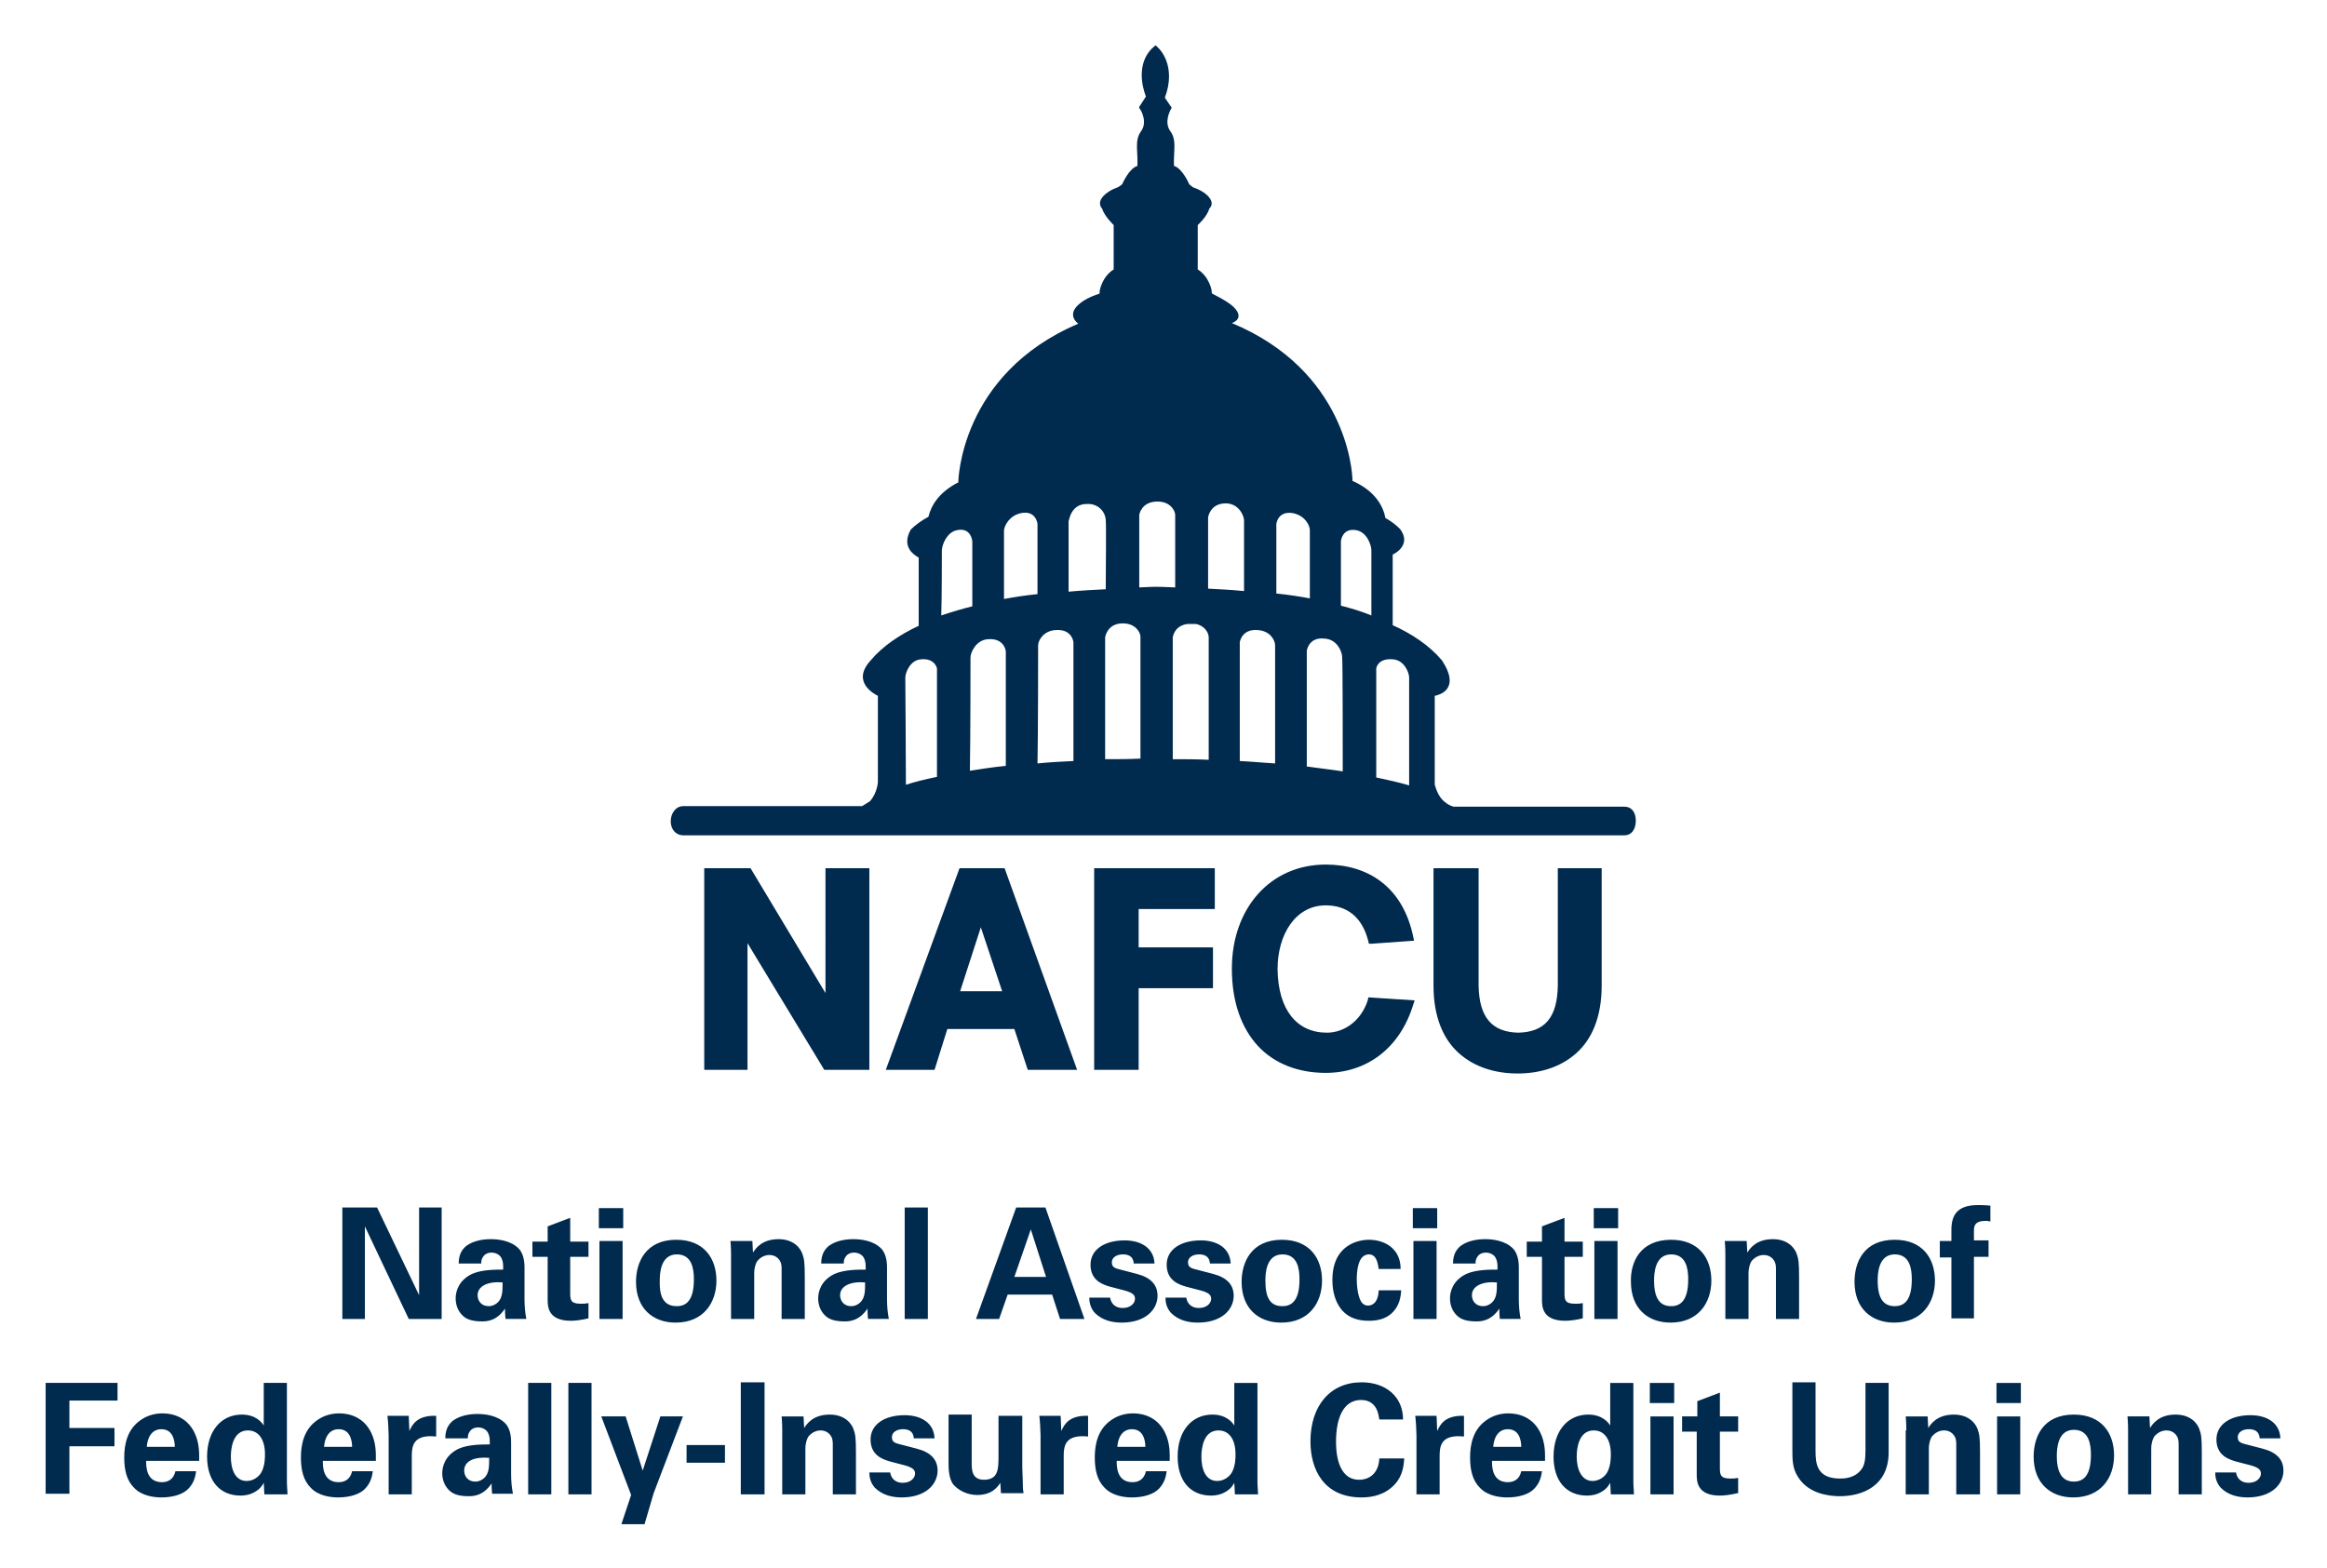 <svg xmlns="http://www.w3.org/2000/svg" role="img" viewBox="8.91 -6.34 381.94 257.44"><title>NAFCU (National Association of Federally-Insured Credit Unions) logo</title><style>svg {enable-background:new 0 0 400 245}</style><style>.st2{fill:#fff}.st3{fill:#002a4e}</style><pattern id="Polka_Dot_Pattern" width="69" height="69" x="-196" y="428.5" overflow="visible" patternUnits="userSpaceOnUse" viewBox="2.1 -70.9 69 69"><path fill="none" d="M2.1-70.9h69v69h-69z"/><path fill="#f7bc60" d="M2.1-70.9h69v69h-69z"/><path d="M61.8-71.7v.2c-.1.1-.1.1-.2.1-.1.1-.1.3-.1.4-.2.1 0 .2 0 .3v.2c0 .1 0 .3.1.4.1.2.3.4.4.5.2.1.4.6.6.6.2 0 .4-.1.5-.1.2 0 .4 0 .6-.1.2-.1.1-.3.3-.5.1-.1.3 0 .4-.1.2-.1.3-.3.4-.5v-.2c0-.1.1-.2.1-.3 0-.1-.1-.1-.1-.2v-.3c0-.2 0-.4-.1-.5-.4-.7-1.2-.9-2-.8-.2 0-.3.1-.4.2-.2.1-.1.2-.3.2-.1 0-.2.1-.2.2v.3c0 .1 0 .1 0 0m-7.7 0v.2c-.1.1-.1.1-.2.1-.1.1-.1.3-.1.4-.2.1 0 .2 0 .3v.2c0 .1 0 .3.1.4.1.2.3.4.4.5.2.1.4.6.6.6.2 0 .4-.1.5-.1.2 0 .4 0 .6-.1.2-.1.1-.3.3-.5.1-.1.3 0 .4-.1.2-.1.3-.3.4-.5v-.2c0-.1.1-.2.1-.3 0-.1-.1-.1-.1-.2v-.3c0-.2 0-.4-.1-.5-.4-.7-1.2-.9-2-.8-.2 0-.3.1-.4.2-.2.1-.1.2-.3.2-.1 0-.2.1-.2.2v.3c0 .1 0 .1 0 0m-7.7 0v.2c-.1.1-.1.1-.2.1-.1.1-.1.3-.1.4-.2.1 0 .2 0 .3v.2c0 .1 0 .3.1.4.1.2.3.4.4.5.2.1.4.6.6.6.2 0 .4-.1.5-.1.2 0 .4 0 .6-.1.2-.1.1-.3.3-.5.1-.1.3 0 .4-.1.2-.1.3-.3.4-.5v-.2c0-.1.1-.2.1-.3 0-.1-.1-.1-.1-.2v-.3c0-.2 0-.4-.1-.5-.4-.7-1.2-.9-2-.8-.2 0-.3.1-.4.2-.2.1-.1.2-.3.2-.1 0-.2.1-.2.2v.3c0 .1 0 .1 0 0m-7.6 0v.2c-.1.1-.1.1-.2.1-.1.1-.1.3-.1.4-.2.1 0 .2 0 .3v.2c0 .1 0 .3.1.4.1.2.3.4.4.5.2.1.4.6.6.6.2 0 .4-.1.5-.1.2 0 .4 0 .6-.1.2-.1.1-.3.3-.5.1-.1.3 0 .4-.1.2-.1.3-.3.4-.5v-.2c0-.1.1-.2.1-.3 0-.1-.1-.1-.1-.2v-.3c0-.2 0-.4-.1-.5-.4-.7-1.2-.9-2-.8-.2 0-.3.1-.4.2-.2.1-.1.2-.3.2-.1 0-.2.1-.2.2v.3c0 .1 0 .1 0 0m-7.7 0v.2c-.1.1-.1.1-.2.1-.1.1-.1.3-.1.4-.2.1 0 .2 0 .3v.2c0 .1 0 .3.1.4.1.2.3.4.4.5.2.1.4.6.6.6.2 0 .4-.1.5-.1.2 0 .4 0 .6-.1.2-.1.1-.3.3-.5.1-.1.3 0 .4-.1.2-.1.3-.3.4-.5v-.2c0-.1.1-.2.1-.3 0-.1-.1-.1-.1-.2v-.3c0-.2 0-.4-.1-.5-.4-.7-1.2-.9-2-.8-.2 0-.3.1-.4.2-.2.1-.1.2-.3.2-.1 0-.2.1-.2.2v.3c0 .1 0 .1 0 0m-7.7 0v.2c-.1.1-.1.1-.2.1-.1.1-.1.3-.1.4-.2.1 0 .2 0 .3v.2c0 .1 0 .3.1.4.1.2.3.4.4.5.2.1.4.6.6.6.2 0 .4-.1.5-.1.2 0 .4 0 .6-.1.2-.1.1-.3.3-.5.1-.1.3 0 .4-.1.2-.1.3-.3.4-.5v-.2c0-.1.1-.2.1-.3 0-.1-.1-.1-.1-.2v-.3c0-.2 0-.4-.1-.5-.4-.7-1.2-.9-2-.8-.2 0-.3.1-.4.2-.2.1-.1.2-.3.2-.1 0-.2.1-.2.2v.3c0 .1 0 .1 0 0m-7.6 0v.2c-.1.1-.1.1-.2.1-.1.1-.1.3-.1.4-.2.1 0 .2 0 .3v.2c0 .1 0 .3.1.4.1.2.3.4.4.5.2.1.4.6.6.6.2 0 .4-.1.5-.1.2 0 .4 0 .6-.1.2-.1.1-.3.3-.5.1-.1.3 0 .4-.1.2-.1.3-.3.4-.5v-.2c0-.1.1-.2.1-.3 0-.1-.1-.1-.1-.2v-.3c0-.2 0-.4-.1-.5-.4-.7-1.2-.9-2-.8-.2 0-.3.1-.4.2-.2.1-.1.2-.3.2-.1 0-.2.1-.2.2v.3c0 .1 0 .1 0 0m-7.7 0v.2l-.2.2c-.1.1-.1.3-.1.4-.2.1 0 .2 0 .3v.2c0 .1 0 .3.1.4.1.2.3.4.4.5.2.1.4.6.6.6.2 0 .4-.1.5-.1.2 0 .4 0 .6-.1.2-.1.1-.3.3-.5.1-.1.3 0 .4-.1.2-.1.3-.3.4-.5v-.2c0-.1.1-.2.1-.3 0-.1-.1-.1-.1-.2v-.3c0-.2 0-.4-.1-.5-.4-.7-1.2-.9-2-.8-.2 0-.3.1-.4.2-.2.1-.1.2-.3.2-.1 0-.2.1-.2.2v.2c0 .1 0 .1 0 0m-7.7 0v.2c-.1.1-.1.1-.2.1-.1.1-.1.3-.1.4-.2.1 0 .2 0 .3v.2c0 .1 0 .3.1.4.1.2.3.4.4.5.2.2.4.6.6.7.2 0 .4-.1.5-.1.2 0 .4 0 .6-.1.2-.1.1-.3.3-.5.1-.1.3 0 .4-.1.2-.1.3-.3.4-.5v-.2c0-.1.1-.2.1-.3 0-.1-.1-.1-.1-.2v-.3c0-.2 0-.4-.1-.5-.4-.7-1.2-.9-2-.8-.2 0-.3.1-.4.2-.2.1-.1.2-.3.2-.1 0-.2.1-.2.2v.2c0 .1 0 .1 0 0m69 0v.2c-.1.1-.1.1-.2.1-.1.1-.1.3-.1.4-.2.1 0 .2 0 .3v.2c0 .1 0 .3.1.4.1.2.3.4.4.5.2.1.4.6.6.6.2 0 .4-.1.5-.1.2 0 .4 0 .6-.1.2-.1.1-.3.3-.5.1-.1.3 0 .4-.1.2-.1.3-.3.4-.5v-.2c0-.1.1-.2.1-.3 0-.1-.1-.1-.1-.2v-.3c0-.2 0-.4-.1-.5-.4-.7-1.2-.9-2-.8-.2 0-.3.1-.4.2-.2.1-.1.2-.3.2-.1 0-.2.1-.2.2v.3c0 .1 0 .1 0 0" class="st2"/><path d="M.5-71.7v.2c-.1.1-.1.1-.2.1-.1.1-.1.3-.1.4-.2.1 0 .2 0 .3v.2c0 .1 0 .3.1.4.1.2.3.4.4.5.2.2.3.6.6.7.2 0 .4-.1.5-.1.2 0 .4 0 .6-.1.2-.1.1-.3.3-.5.1-.1.3 0 .4-.1.2-.1.3-.3.4-.5v-.2c0-.1.1-.2.1-.3 0-.1-.1-.1-.1-.2v-.3c0-.2 0-.4-.1-.5-.4-.7-1.2-.9-2-.8-.2 0-.3.1-.4.2-.2.1-.1.2-.3.2-.1 0-.2.1-.2.2v.2c0 .1 0 .1 0 0M69.4-64v.2c-.1.1-.1.1-.2.1-.1.1-.1.3-.1.4-.2.1 0 .2 0 .3v.2c0 .1 0 .3.1.4.1.2.3.4.4.5.2.1.4.6.6.6.2 0 .4-.1.5-.1.2 0 .4 0 .6-.1.2-.1.1-.3.3-.5.1-.1.3 0 .4-.1.2-.1.3-.3.4-.5v-.2c0-.1.1-.2.1-.3 0-.1-.1-.1-.1-.2v-.3c0-.2 0-.4-.1-.5-.4-.7-1.2-.9-2-.8-.2 0-.3.1-.4.2-.2.1-.1.2-.3.2-.1 0-.2.1-.2.2v.3m-7.6 0v.2c-.1.1-.1.1-.2.1-.1.1-.1.3-.1.4-.2.1 0 .2 0 .3v.2c0 .1 0 .3.1.4.1.2.3.4.4.5.2.1.4.6.6.6.2 0 .4-.1.5-.1.2 0 .4 0 .6-.1.2-.1.1-.3.3-.5.1-.1.3 0 .4-.1.2-.1.3-.3.4-.5v-.2c0-.1.1-.2.1-.3 0-.1-.1-.1-.1-.2v-.3c0-.2 0-.4-.1-.5-.4-.7-1.2-.9-2-.8-.2 0-.3.1-.4.2-.2.1-.1.2-.3.2-.1 0-.2.1-.2.2v.3m-7.7 0v.2c-.1.1-.1.1-.2.1-.1.1-.1.3-.1.4-.2.1 0 .2 0 .3v.2c0 .1 0 .3.1.4.1.2.3.4.4.5.2.1.4.6.6.6.2 0 .4-.1.5-.1.2 0 .4 0 .6-.1.2-.1.1-.3.3-.5.1-.1.3 0 .4-.1.2-.1.3-.3.4-.5v-.2c0-.1.1-.2.1-.3 0-.1-.1-.1-.1-.2v-.3c0-.2 0-.4-.1-.5-.4-.7-1.2-.9-2-.8-.2 0-.3.1-.4.2-.2.1-.1.2-.3.2-.1 0-.2.1-.2.2v.3m-7.6 0v.2c-.1.1-.1.1-.2.1-.1.1-.1.3-.1.4-.2.1 0 .2 0 .3v.2c0 .1 0 .3.1.4.1.2.3.4.4.5.2.1.4.6.6.6.2 0 .4-.1.5-.1.2 0 .4 0 .6-.1.2-.1.1-.3.3-.5.1-.1.3 0 .4-.1.2-.1.3-.3.4-.5v-.2c0-.1.1-.2.1-.3 0-.1-.1-.1-.1-.2v-.3c0-.2 0-.4-.1-.5-.4-.7-1.2-.9-2-.8-.2 0-.3.1-.4.2-.2.1-.1.2-.3.2-.1 0-.2.1-.2.2v.3m-7.7 0v.2c-.1.1-.1.1-.2.1-.1.1-.1.3-.1.4-.2.1 0 .2 0 .3v.2c0 .1 0 .3.1.4.1.2.3.4.4.5.2.1.4.6.6.6.2 0 .4-.1.5-.1.2 0 .4 0 .6-.1.2-.1.1-.3.3-.5.1-.1.3 0 .4-.1.2-.1.3-.3.4-.5v-.2c0-.1.1-.2.1-.3 0-.1-.1-.1-.1-.2v-.3c0-.2 0-.4-.1-.5-.4-.7-1.2-.9-2-.8-.2 0-.3.1-.4.2-.2.1-.1.2-.3.2-.1 0-.2.1-.2.2v.3m-7.7 0v.2c-.1.1-.1.1-.2.1-.1.1-.1.3-.1.4-.2.1 0 .2 0 .3v.2c0 .1 0 .3.1.4.1.2.3.4.4.5.2.1.4.6.6.6.2 0 .4-.1.5-.1.2 0 .4 0 .6-.1.2-.1.1-.3.3-.5.1-.1.3 0 .4-.1.2-.1.3-.3.4-.5v-.2c0-.1.1-.2.1-.3 0-.1-.1-.1-.1-.2v-.3c0-.2 0-.4-.1-.5-.4-.7-1.2-.9-2-.8-.2 0-.3.1-.4.2-.2.1-.1.2-.3.2-.1 0-.2.1-.2.2v.3m-7.6 0v.2c-.1.1-.1.1-.2.1-.1.1-.1.3-.1.4-.2.1 0 .2 0 .3v.2c0 .1 0 .3.1.4.1.2.3.4.4.5.2.1.4.6.6.6.2 0 .4-.1.5-.1.2 0 .4 0 .6-.1.2-.1.1-.3.3-.5.1-.1.3 0 .4-.1.2-.1.3-.3.4-.5v-.2c0-.1.1-.2.1-.3 0-.1-.1-.1-.1-.2v-.3c0-.2 0-.4-.1-.5-.4-.7-1.2-.9-2-.8-.2 0-.3.1-.4.2-.2.1-.1.2-.3.2-.1 0-.2.1-.2.2v.3m-7.7 0v.2c-.1.1-.1.1-.2.1-.1.1-.1.3-.1.4-.2.1 0 .2 0 .3v.2c0 .1 0 .3.1.4.1.2.3.4.4.5.2.1.4.6.6.6.2 0 .4-.1.5-.1.2 0 .4 0 .6-.1.2-.1.1-.3.3-.5.1-.1.3 0 .4-.1.2-.1.3-.3.4-.5v-.2c0-.1.1-.2.1-.3 0-.1-.1-.1-.1-.2v-.3c0-.2 0-.4-.1-.5-.4-.7-1.2-.9-2-.8-.2 0-.3.1-.4.2-.2.1-.1.2-.3.2-.1 0-.2.1-.2.2v.3m-7.6 0v.2c-.1.1-.2.1-.2.1-.1.1-.1.3-.1.4-.2.1 0 .2 0 .3v.2c0 .1 0 .3.1.4 0 .2.2.4.3.5.2.1.4.6.6.6.2 0 .4-.1.5-.1.2 0 .4 0 .6-.1.2-.1.1-.3.3-.5.1-.1.3 0 .4-.1.2-.1.3-.3.4-.5v-.2c0-.1.1-.2.1-.3 0-.1-.1-.1-.1-.2v-.3c0-.2 0-.4-.1-.5-.4-.7-1.2-.9-2-.8-.2 0-.3.1-.4.2-.2.1-.1.2-.3.2-.1 0-.2.1-.2.2.1.3.1.2.1.3-.1 0-.1 0 0 0M.5-64v.2c-.1.1-.1.1-.2.1-.1.1-.1.3-.1.4-.2.1 0 .2 0 .3v.2c0 .1 0 .3.1.4.1.2.3.4.4.5.2.1.4.6.6.6.2 0 .4-.1.5-.1.2 0 .4 0 .6-.1.2-.1.1-.3.3-.5.1 0 .3.1.4 0 .2-.1.3-.3.4-.5v-.2c0-.1.1-.2.1-.3 0-.1-.1-.1-.1-.2v-.3c0-.2 0-.4-.1-.5-.4-.7-1.2-.9-2-.8-.2 0-.3.1-.4.2-.2.1-.1.2-.3.2-.1 0-.2.1-.2.2v.2m68.9 7.7v.2c-.1.1-.1.1-.2.1-.1.1-.1.3-.1.4-.2.1 0 .2 0 .3v.2c0 .1 0 .3.1.4.1.2.3.4.4.5.2.1.4.6.6.6.2 0 .4-.1.5-.1.2 0 .4 0 .6-.1.2-.1.1-.3.3-.5.1-.1.3 0 .4-.1.2-.1.3-.3.4-.5v-.2c0-.1.1-.2.1-.3 0-.1-.1-.1-.1-.2v-.3c0-.2 0-.4-.1-.5-.4-.7-1.2-.9-2-.8-.2 0-.3.1-.4.2-.2.1-.1.2-.3.2-.1 0-.2.1-.2.2v.3m-7.6 0v.2c-.1.1-.1.1-.2.1-.1.1-.1.3-.1.4-.2.1 0 .2 0 .3v.2c0 .1 0 .3.1.4.1.2.3.4.4.5.2.1.4.6.6.6.2 0 .4-.1.5-.1.2 0 .4 0 .6-.1.2-.1.1-.3.3-.5.1-.1.3 0 .4-.1.2-.1.3-.3.4-.5v-.2c0-.1.1-.2.1-.3 0-.1-.1-.1-.1-.2v-.3c0-.2 0-.4-.1-.5-.4-.7-1.2-.9-2-.8-.2 0-.3.1-.4.2-.2.1-.1.2-.3.2-.1 0-.2.1-.2.2v.3m-7.7 0v.2c-.1 0-.1 0-.2.1s-.1.3-.1.4c-.2.1 0 .2 0 .3v.2c0 .1 0 .3.1.4.1.2.3.4.4.5.2.1.4.6.6.6.2 0 .4-.1.5-.1.2 0 .4 0 .6-.1.2-.1.1-.3.3-.5.1-.1.3 0 .4-.1.2-.1.3-.3.4-.5v-.2c0-.1.1-.2.1-.3 0-.1-.1-.1-.1-.2v-.3c0-.2 0-.4-.1-.5-.4-.7-1.2-.9-2-.8-.2 0-.3.1-.4.2-.2.1-.1.2-.3.2-.1 0-.2.1-.2.2v.3m-7.6 0v.2c-.1.1-.1.1-.2.1-.1.1-.1.3-.1.4-.2.1 0 .2 0 .3v.2c0 .1 0 .3.1.4.1.2.3.4.4.5.2.1.4.6.6.6.2 0 .4-.1.5-.1.2 0 .4 0 .6-.1.2-.1.1-.3.3-.5.1-.1.3 0 .4-.1.2-.1.3-.3.4-.5v-.2c0-.1.1-.2.1-.3 0-.1-.1-.1-.1-.2v-.3c0-.2 0-.4-.1-.5-.4-.7-1.2-.9-2-.8-.2 0-.3.1-.4.2-.2.1-.1.2-.3.2-.1 0-.2.1-.2.2v.3m-7.7 0v.2c-.1.1-.1.1-.2.1-.1.1-.1.3-.1.4-.2.1 0 .2 0 .3v.2c0 .1 0 .3.1.4.1.2.3.4.4.5.2.1.4.6.6.6.2 0 .4-.1.5-.1.2 0 .4 0 .6-.1.2-.1.1-.3.3-.5.1-.1.3 0 .4-.1.2-.1.3-.3.4-.5v-.2c0-.1.1-.2.1-.3 0-.1-.1-.1-.1-.2v-.3c0-.2 0-.4-.1-.5-.4-.7-1.2-.9-2-.8-.2 0-.3.1-.4.2-.2.1-.1.2-.3.2-.1 0-.2.1-.2.2v.3m-7.7 0v.2c-.1.1-.1.1-.2.1-.1.1-.1.3-.1.4-.2.1 0 .2 0 .3v.2c0 .1 0 .3.1.4.1.2.3.4.4.5.2.1.4.6.6.6.2 0 .4-.1.5-.1.2 0 .4 0 .6-.1.2-.1.1-.3.3-.5.1-.1.3 0 .4-.1.2-.1.3-.3.4-.5v-.2c0-.1.1-.2.1-.3 0-.1-.1-.1-.1-.2v-.3c0-.2 0-.4-.1-.5-.4-.7-1.2-.9-2-.8-.2 0-.3.1-.4.2-.2.1-.1.2-.3.2-.1 0-.2.1-.2.2v.3m-7.6 0v.2c-.1.1-.1.1-.2.1-.1.1-.1.3-.1.4-.2.1 0 .2 0 .3v.2c0 .1 0 .3.1.4.1.2.3.4.4.5.2.1.4.6.6.6.2 0 .4-.1.5-.1.2 0 .4 0 .6-.1.2-.1.1-.3.3-.5.1-.1.3 0 .4-.1.2-.1.3-.3.4-.5v-.2c0-.1.1-.2.1-.3 0-.1-.1-.1-.1-.2v-.3c0-.2 0-.4-.1-.5-.4-.7-1.2-.9-2-.8-.2 0-.3.1-.4.2-.2.1-.1.2-.3.2-.1 0-.2.1-.2.2v.3m-7.7 0v.2c-.1.1-.1.1-.2.1-.1.1-.1.3-.1.4-.2.1 0 .2 0 .3v.2c0 .1 0 .3.1.4.1.2.3.4.4.5.2.1.4.6.6.6.2 0 .4-.1.5-.1.2 0 .4 0 .6-.1.2-.1.1-.3.3-.5.1-.1.3 0 .4-.1.2-.1.3-.3.4-.5v-.2c0-.1.1-.2.1-.3 0-.1-.1-.1-.1-.2v-.3c0-.2 0-.4-.1-.5-.4-.7-1.2-.9-2-.8-.2 0-.3.1-.4.2-.2.1-.1.2-.3.2-.1 0-.2.1-.2.2v.3m-7.6 0v.2c-.1 0-.2 0-.2.1-.1.1-.1.3-.1.4-.2.1 0 .2 0 .3v.2c0 .1 0 .3.1.4.1.2.3.4.4.5.2.1.4.6.6.6.2 0 .4-.1.5-.1.2 0 .4 0 .6-.1.2-.1.1-.3.3-.5.1-.1.3 0 .4-.1.2-.1.3-.3.4-.5v-.2c0-.1.1-.2.1-.3 0-.1-.1-.1-.1-.2v-.3c0-.2 0-.4-.1-.5-.4-.7-1.2-.9-2-.8-.2 0-.3.1-.4.2-.2.1-.1.2-.3.2-.1 0-.2.1-.2.2v.3c-.1 0-.1 0 0 0m-7.7 0v.2c-.1.1-.1.1-.2.1-.1.1-.1.3-.1.4-.2.1 0 .2 0 .3v.2c0 .1 0 .3.1.4.1.2.3.4.4.5.2.1.4.6.6.6.2 0 .4-.1.5-.1.2 0 .4 0 .6-.1.2-.1.1-.3.3-.5.1-.1.3 0 .4-.1.2-.1.3-.3.4-.5v-.2c0-.1.1-.2.1-.3 0-.1-.1-.1-.1-.2v-.3c0-.2 0-.4-.1-.5-.4-.7-1.2-.9-2-.8-.2 0-.3.1-.4.2-.2.1-.1.2-.3.2-.1 0-.2.1-.2.2v.3m68.9 7.6v.2c-.1.1-.1.1-.2.1-.1.1-.1.3-.1.4-.2.1 0 .2 0 .3v.2c0 .1 0 .3.1.4.1.2.3.4.4.5.2.1.4.6.6.6.2 0 .4-.1.5-.1.2 0 .4 0 .6-.1.2-.1.1-.3.3-.5.1-.1.3 0 .4-.1.2-.1.3-.3.4-.5v-.2c0-.1.1-.2.1-.3 0-.1-.1-.1-.1-.2v-.3c0-.2 0-.4-.1-.5-.4-.7-1.2-.9-2-.8-.2 0-.3.1-.4.2-.2.1-.1.2-.3.2-.1 0-.2.1-.2.2v.3m-7.6 0v.2c-.1.1-.1.1-.2.1-.1.1-.1.3-.1.4-.2.1 0 .2 0 .3v.2c0 .1 0 .3.1.4.1.2.3.4.4.5.2.1.4.6.6.6.2 0 .4-.1.5-.1.2 0 .4 0 .6-.1.2-.1.1-.3.3-.5.1-.1.3 0 .4-.1.2-.1.3-.3.4-.5v-.2c0-.1.1-.2.1-.3 0-.1-.1-.1-.1-.2v-.3c0-.2 0-.4-.1-.5-.4-.7-1.2-.9-2-.8-.2 0-.3.1-.4.2-.2.1-.1.2-.3.2-.1 0-.2.1-.2.2v.3m-7.7 0v.2c-.1.1-.1.1-.2.1-.1.1-.1.3-.1.4-.2.1 0 .2 0 .3v.2c0 .1 0 .3.1.4.1.2.3.4.4.5.2.1.4.6.6.6.2 0 .4-.1.5-.1.2 0 .4 0 .6-.1.2-.1.1-.3.3-.5.1-.1.3 0 .4-.1.2-.1.3-.3.4-.5v-.2c0-.1.1-.2.1-.3 0-.1-.1-.1-.1-.2v-.3c0-.2 0-.4-.1-.5-.4-.7-1.2-.9-2-.8-.2 0-.3.1-.4.2-.2.1-.1.2-.3.2-.1 0-.2.1-.2.2v.3m-7.6 0v.2c-.1.1-.1.1-.2.1-.1.1-.1.3-.1.4-.2.1 0 .2 0 .3v.2c0 .1 0 .3.1.4.1.2.3.4.4.5.2.1.4.6.6.6.2 0 .4-.1.5-.1.2 0 .4 0 .6-.1.2-.1.1-.3.3-.5.1-.1.3 0 .4-.1.2-.1.3-.3.4-.5v-.2c0-.1.1-.2.1-.3 0-.1-.1-.1-.1-.2v-.3c0-.2 0-.4-.1-.5-.4-.7-1.2-.9-2-.8-.2 0-.3.1-.4.2-.2.1-.1.2-.3.2-.1 0-.2.1-.2.2v.3m-7.7 0v.2c-.1.1-.1.1-.2.1-.1.1-.1.3-.1.4-.2.1 0 .2 0 .3v.2c0 .1 0 .3.1.4.1.2.3.4.4.5.2.1.4.6.6.6.2 0 .4-.1.5-.1.2 0 .4 0 .6-.1.2-.1.1-.3.3-.5.1-.1.3 0 .4-.1.2-.1.3-.3.4-.5v-.2c0-.1.1-.2.1-.3 0-.1-.1-.1-.1-.2v-.3c0-.2 0-.4-.1-.5-.4-.7-1.2-.9-2-.8-.2 0-.3.1-.4.2-.2.1-.1.2-.3.2-.1 0-.2.1-.2.2v.3m-7.7 0v.2c-.1.1-.1.1-.2.1-.1.1-.1.3-.1.4-.2.1 0 .2 0 .3v.2c0 .1 0 .3.1.4.1.2.3.4.4.5.2.1.4.6.6.6.2 0 .4-.1.5-.1.2 0 .4 0 .6-.1.2-.1.1-.3.3-.5.1-.1.3 0 .4-.1.2-.1.3-.3.4-.5v-.2c0-.1.1-.2.1-.3 0-.1-.1-.1-.1-.2v-.3c0-.2 0-.4-.1-.5-.4-.7-1.2-.9-2-.8-.2 0-.3.1-.4.2-.2.1-.1.2-.3.2-.1 0-.2.1-.2.2v.3m-7.6 0v.2c-.1.1-.1.1-.2.1-.1.1-.1.3-.1.4-.2.1 0 .2 0 .3v.2c0 .1 0 .3.1.4.1.2.3.4.4.5.2.1.4.6.6.6.2 0 .4-.1.5-.1.2 0 .4 0 .6-.1.2-.1.1-.3.3-.5.1-.1.3 0 .4-.1.2-.1.3-.3.4-.5v-.2c0-.1.1-.2.1-.3 0-.1-.1-.1-.1-.2v-.3c0-.2 0-.4-.1-.5-.4-.7-1.2-.9-2-.8-.2 0-.3.1-.4.2-.2.1-.1.2-.3.2-.1 0-.2.1-.2.2v.3m-7.7 0v.2c-.1.1-.1.1-.2.1-.1.1-.1.3-.1.4-.2.1 0 .2 0 .3v.2c0 .1 0 .3.1.4.1.2.3.4.4.5.2.1.4.6.6.6.2 0 .4-.1.5-.1.2 0 .4 0 .6-.1.2-.1.1-.3.3-.5.1-.1.3 0 .4-.1.2-.1.3-.3.4-.5v-.2c0-.1.1-.2.1-.3 0-.1-.1-.1-.1-.2v-.3c0-.2 0-.4-.1-.5-.4-.7-1.2-.9-2-.8-.2 0-.3.1-.4.2-.2.1-.1.2-.3.2-.1 0-.2.1-.2.2v.3m-7.6 0v.2c-.1.1-.2.1-.2.1-.1.1-.1.3-.1.4-.2.1 0 .2 0 .3v.2c0 .1 0 .3.1.4.1.2.3.4.4.5.1.2.3.6.5.6s.4-.1.5-.1c.2 0 .4 0 .6-.1.2-.1.1-.3.3-.5.1-.1.3 0 .4-.1.2-.1.3-.3.4-.5v-.2c0-.1.1-.2.1-.3 0-.1-.1-.1-.1-.2v-.3c0-.2 0-.4-.1-.5-.4-.7-1.2-.9-2-.8-.2 0-.3.1-.4.2-.2.1-.1.2-.3.2-.1 0-.2.1-.2.2.1.3.1.2.1.3-.1 0-.1 0 0 0m-7.7 0v.2c-.1.1-.1.1-.2.1-.1.1-.1.3-.1.4-.2.1 0 .2 0 .3v.2c0 .1 0 .3.1.4.1.2.3.4.4.5.2.2.3.6.6.6.2 0 .4-.1.5-.1.2 0 .4 0 .6-.1.2-.1.1-.3.3-.5.1-.1.3 0 .4-.1.2-.1.3-.3.4-.5v-.2c0-.1.1-.2.1-.3 0-.1-.1-.1-.1-.2v-.3c0-.2 0-.4-.1-.5-.4-.7-1.2-.9-2-.8-.2 0-.3.1-.4.2-.2.1-.1.2-.3.2-.1 0-.2.1-.2.2v.3M69.4-41v.2c-.1.1-.1.1-.2.1-.1.1-.1.3-.1.4-.2.1 0 .2 0 .3v.2c0 .1 0 .3.1.4.1.2.3.4.4.5.2.1.4.6.6.6.2 0 .4-.1.5-.1.2 0 .4 0 .6-.1.2-.1.1-.3.3-.5.1-.1.3 0 .4-.1.2-.1.3-.3.4-.5v-.2c0-.1.1-.2.1-.3 0-.1-.1-.1-.1-.2v-.3c0-.2 0-.4-.1-.5-.4-.7-1.2-.9-2-.8-.2 0-.3.1-.4.2-.2.1-.1.2-.3.2-.1 0-.2.1-.2.2v.3m-7.6 0v.2c-.1.1-.1.1-.2.1-.1.1-.1.3-.1.4-.2.1 0 .2 0 .3v.2c0 .1 0 .3.1.4.1.2.3.4.4.5.2.1.4.6.6.6.2 0 .4-.1.5-.1.2 0 .4 0 .6-.1.2-.1.1-.3.3-.5.1-.1.3 0 .4-.1.2-.1.3-.3.4-.5v-.2c0-.1.1-.2.1-.3 0-.1-.1-.1-.1-.2v-.3c0-.2 0-.4-.1-.5-.4-.7-1.2-.9-2-.8-.2 0-.3.1-.4.2-.2.1-.1.2-.3.2-.1 0-.2.1-.2.2v.3m-7.7 0v.2c-.1.1-.1.1-.2.1-.1.1-.1.3-.1.4-.2.1 0 .2 0 .3v.2c0 .1 0 .3.1.4.1.2.3.4.4.5.2.1.4.6.6.6.2 0 .4-.1.5-.1.2 0 .4 0 .6-.1.2-.1.1-.3.3-.5.1-.1.3 0 .4-.1.2-.1.3-.3.4-.5v-.2c0-.1.1-.2.1-.3 0-.1-.1-.1-.1-.2v-.3c0-.2 0-.4-.1-.5-.4-.7-1.2-.9-2-.8-.2 0-.3.1-.4.2-.2.1-.1.2-.3.2-.1 0-.2.1-.2.2v.3m-7.6 0v.2c-.1.1-.1.1-.2.1-.1.1-.1.3-.1.4-.2.1 0 .2 0 .3v.2c0 .1 0 .3.1.4.1.2.3.4.4.5.2.1.4.6.6.6.2 0 .4-.1.5-.1.2 0 .4 0 .6-.1.2-.1.1-.3.3-.5.1-.1.3 0 .4-.1.2-.1.3-.3.4-.5v-.2c0-.1.1-.2.1-.3 0-.1-.1-.1-.1-.2v-.3c0-.2 0-.4-.1-.5-.4-.7-1.2-.9-2-.8-.2 0-.3.1-.4.2-.2.1-.1.2-.3.2-.1 0-.2.1-.2.2v.3m-7.7 0v.2c-.1.1-.1.1-.2.1-.1.1-.1.3-.1.4-.2.1 0 .2 0 .3v.2c0 .1 0 .3.1.4.1.2.3.4.4.5.2.1.4.6.6.6.2 0 .4-.1.5-.1.2 0 .4 0 .6-.1.2-.1.1-.3.3-.5.1-.1.3 0 .4-.1.2-.1.3-.3.4-.5v-.2c0-.1.1-.2.1-.3 0-.1-.1-.1-.1-.2v-.3c0-.2 0-.4-.1-.5-.4-.7-1.2-.9-2-.8-.2 0-.3.1-.4.2-.2.1-.1.2-.3.2-.1 0-.2.1-.2.2v.3m-7.7 0v.2c-.1.1-.1.1-.2.1-.1.1-.1.3-.1.4-.2.1 0 .2 0 .3v.2c0 .1 0 .3.1.4.1.2.3.4.4.5.2.1.4.6.6.6.2 0 .4-.1.5-.1.2 0 .4 0 .6-.1.2-.1.1-.3.3-.5.1-.1.3 0 .4-.1.2-.1.3-.3.4-.5v-.2c0-.1.1-.2.1-.3 0-.1-.1-.1-.1-.2v-.3c0-.2 0-.4-.1-.5-.4-.7-1.2-.9-2-.8-.2 0-.3.1-.4.2-.2.1-.1.2-.3.2-.1 0-.2.1-.2.2v.3m-7.6 0v.2c-.1.1-.1.1-.2.1-.1.1-.1.3-.1.4-.2.1 0 .2 0 .3v.2c0 .1 0 .3.1.4.1.2.3.4.4.5.2.1.4.6.6.6.2 0 .4-.1.5-.1.2 0 .4 0 .6-.1.2-.1.1-.3.3-.5.1-.1.3 0 .4-.1.2-.1.3-.3.4-.5v-.2c0-.1.1-.2.1-.3 0-.1-.1-.1-.1-.2v-.3c0-.2 0-.4-.1-.5-.4-.7-1.2-.9-2-.8-.2 0-.3.1-.4.2-.2.1-.1.2-.3.2-.1 0-.2.1-.2.2v.3m-7.7 0v.2c-.1.1-.1.1-.2.1-.1.1-.1.3-.1.4-.2.1 0 .2 0 .3v.2c0 .1 0 .3.1.4.1.2.3.4.4.5.2.1.4.6.6.6.2 0 .4-.1.5-.1.2 0 .4 0 .6-.1.2-.1.1-.3.3-.5.1-.1.3 0 .4-.1.2-.1.3-.3.4-.5v-.2c0-.1.1-.2.1-.3 0-.1-.1-.1-.1-.2v-.3c0-.2 0-.4-.1-.5-.4-.7-1.2-.9-2-.8-.2 0-.3.1-.4.2-.2.1-.1.2-.3.2-.1 0-.2.1-.2.2v.3m-7.6 0v.2c-.1 0-.2 0-.2.1-.1.1-.1.3-.1.4-.2.1 0 .2 0 .3v.2c0 .1 0 .3.1.4.1.2.3.4.4.5.2.1.4.6.6.6.2 0 .4-.1.5-.1.2 0 .4 0 .6-.1.2-.1.1-.3.3-.5.1-.1.3 0 .4-.1.2-.1.3-.3.4-.5v-.2c0-.1.1-.2.1-.3 0-.1-.1-.1-.1-.2v-.3c0-.2 0-.4-.1-.5-.4-.7-1.2-.9-2-.8-.2 0-.3.1-.4.2-.2.1-.1.2-.3.2-.1 0-.2.1-.2.2v.3c-.1 0-.1 0 0 0M.5-41v.2c-.1.1-.1.1-.2.1-.1.1-.1.3-.1.4-.2.1 0 .2 0 .3v.2c0 .1 0 .3.1.4.1.2.3.4.4.5.2.1.4.6.6.6.2 0 .4-.1.5-.1.2 0 .4 0 .6-.1.2-.1.1-.3.3-.5h.4c.2-.1.3-.3.4-.5v-.2c0-.1.1-.2.1-.3 0-.1-.1-.1-.1-.2v-.3c0-.2 0-.4-.1-.5-.4-.7-1.2-.9-2-.8-.2 0-.3.1-.4.2-.2.1-.1.2-.3.2-.1 0-.2.1-.2.2v.2m68.9 7.6v.2c-.1.1-.1.1-.2.1-.1.1-.1.3-.1.4-.2.1 0 .2 0 .3v.2c0 .1 0 .3.1.4.1.2.3.4.4.5.2.1.4.6.6.6.2 0 .4-.1.5-.1.2 0 .4 0 .6-.1.2-.1.1-.3.3-.5.1-.1.3 0 .4-.1.2-.1.3-.3.4-.5v-.2c0-.1.1-.2.1-.3 0-.1-.1-.1-.1-.2v-.3c0-.2 0-.4-.1-.5-.4-.7-1.2-.9-2-.8-.2 0-.3.1-.4.2-.2.1-.1.2-.3.2-.1 0-.2.1-.2.2v.3m-7.6 0v.2c-.1.1-.1.1-.2.1-.1.1-.1.3-.1.4-.2.1 0 .2 0 .3v.2c0 .1 0 .3.1.4.1.2.3.4.4.5.2.1.4.6.6.6.2 0 .4-.1.5-.1.2 0 .4 0 .6-.1.2-.1.1-.3.3-.5.1-.1.3 0 .4-.1.2-.1.3-.3.4-.5v-.2c0-.1.1-.2.1-.3 0-.1-.1-.1-.1-.2v-.3c0-.2 0-.4-.1-.5-.4-.7-1.2-.9-2-.8-.2 0-.3.1-.4.2-.2.1-.1.2-.3.2-.1 0-.2.1-.2.2v.3m-7.7 0v.2c-.1.1-.1.1-.2.1-.1.1-.1.3-.1.4-.2.1 0 .2 0 .3v.2c0 .1 0 .3.1.4.1.2.3.4.4.5.2.1.4.6.6.6.2 0 .4-.1.5-.1.2 0 .4 0 .6-.1.2-.1.1-.3.3-.5.1-.1.3 0 .4-.1.2-.1.3-.3.4-.5v-.2c0-.1.1-.2.1-.3 0-.1-.1-.1-.1-.2v-.3c0-.2 0-.4-.1-.5-.4-.7-1.2-.9-2-.8-.2 0-.3.1-.4.2-.2.1-.1.2-.3.2-.1 0-.2.1-.2.2v.3m-7.6 0v.2c-.1.1-.1.1-.2.1-.1.1-.1.3-.1.4-.2.1 0 .2 0 .3v.2c0 .1 0 .3.1.4.1.2.3.4.4.5.2.1.4.6.6.6.2 0 .4-.1.5-.1.2 0 .4 0 .6-.1.2-.1.1-.3.3-.5.1-.1.3 0 .4-.1.2-.1.3-.3.4-.5v-.2c0-.1.1-.2.1-.3 0-.1-.1-.1-.1-.2v-.3c0-.2 0-.4-.1-.5-.4-.7-1.2-.9-2-.8-.2 0-.3.1-.4.2-.2.1-.1.2-.3.2-.1 0-.2.1-.2.2v.3m-7.7 0v.2c-.1.1-.1.1-.2.1-.1.1-.1.3-.1.4-.2.1 0 .2 0 .3v.2c0 .1 0 .3.1.4.1.2.3.4.4.5.2.1.4.6.6.6.2 0 .4-.1.5-.1.2 0 .4 0 .6-.1.2-.1.1-.3.3-.5.1-.1.3 0 .4-.1.2-.1.3-.3.4-.5v-.2c0-.1.1-.2.1-.3 0-.1-.1-.1-.1-.2v-.3c0-.2 0-.4-.1-.5-.4-.7-1.2-.9-2-.8-.2 0-.3.1-.4.2-.2.1-.1.2-.3.2-.1 0-.2.1-.2.2v.3m-7.7 0v.2c-.1.1-.1.1-.2.1-.1.1-.1.3-.1.4-.2.1 0 .2 0 .3v.2c0 .1 0 .3.1.4.1.2.3.4.4.5.2.1.4.6.6.6.2 0 .4-.1.5-.1.2 0 .4 0 .6-.1.2-.1.1-.3.3-.5.1-.1.3 0 .4-.1.2-.1.3-.3.4-.5v-.2c0-.1.1-.2.1-.3 0-.1-.1-.1-.1-.2v-.3c0-.2 0-.4-.1-.5-.4-.7-1.2-.9-2-.8-.2 0-.3.1-.4.2-.2.1-.1.2-.3.2-.1 0-.2.1-.2.2v.3m-7.6 0v.2c-.1.1-.1.1-.2.1-.1.1-.1.3-.1.4-.2.1 0 .2 0 .3v.2c0 .1 0 .3.1.4.1.2.3.4.4.5.2.1.4.6.6.6.2 0 .4-.1.5-.1.2 0 .4 0 .6-.1.2-.1.1-.3.3-.5.1-.1.3 0 .4-.1.2-.1.3-.3.4-.5v-.2c0-.1.1-.2.1-.3 0-.1-.1-.1-.1-.2v-.3c0-.2 0-.4-.1-.5-.4-.7-1.2-.9-2-.8-.2 0-.3.1-.4.2-.2.1-.1.2-.3.2-.1 0-.2.1-.2.2v.3m-7.7 0v.2c-.1.1-.1.1-.2.1-.1.1-.1.3-.1.4-.2.1 0 .2 0 .3v.2c0 .1 0 .3.1.4.1.2.3.4.4.5.2.1.4.6.6.6.2 0 .4-.1.5-.1.2 0 .4 0 .6-.1.2-.1.1-.3.3-.5.1-.1.3 0 .4-.1.2-.1.3-.3.4-.5v-.2c0-.1.1-.2.1-.3 0-.1-.1-.1-.1-.2v-.3c0-.2 0-.4-.1-.5-.4-.7-1.2-.9-2-.8-.2 0-.3.1-.4.2-.2.1-.1.2-.3.2-.1 0-.2.1-.2.2v.3m-7.6 0v.2c-.1.1-.2.1-.2.1-.1.1-.1.3-.1.4-.2.1 0 .2 0 .3v.2c0 .1 0 .3.1.4.1.2.3.4.4.5.2.1.4.6.6.6.2 0 .4-.1.5-.1.2 0 .4 0 .6-.1.2-.1.1-.3.3-.5.1-.1.3 0 .4-.1.2-.1.3-.3.4-.5v-.2c0-.1.1-.2.1-.3 0-.1-.1-.1-.1-.2v-.3c0-.2 0-.4-.1-.5-.4-.7-1.2-.9-2-.8-.2 0-.3.1-.4.2-.2.1-.1.2-.3.2-.1 0-.2.1-.2.2v.3c-.1 0-.1 0 0 0m-7.7 0v.2c-.1.1-.1.1-.2.1-.1.1-.1.3-.1.4-.2.1 0 .2 0 .3v.2c0 .1 0 .3.1.4.1.2.3.4.4.5.2.1.4.6.6.6.2 0 .4-.1.5-.1.2 0 .4 0 .6-.1.2-.1.1-.3.3-.5.1-.1.3 0 .4-.1.2-.1.3-.3.4-.5v-.2c0-.1.1-.2.1-.3 0-.1-.1-.1-.1-.2v-.3c0-.2 0-.4-.1-.5-.4-.7-1.2-.9-2-.8-.2 0-.3.1-.4.2-.2.1-.1.2-.3.2-.1 0-.2.1-.2.2v.3m68.9 7.7v.2c-.1.1-.1.1-.2.1-.1.1-.1.3-.1.4-.2.1 0 .2 0 .3v.2c0 .1 0 .3.1.4.1.2.3.4.4.5.2.1.4.6.6.6.2 0 .4-.1.5-.1.2 0 .4 0 .6-.1.2-.1.1-.3.3-.5.1-.1.3 0 .4-.1.2-.1.3-.3.4-.5v-.2c0-.1.1-.2.1-.3 0-.1-.1-.1-.1-.2v-.3c0-.2 0-.4-.1-.5-.4-.7-1.2-.9-2-.8-.2 0-.3.1-.4.2-.2.1-.1.2-.3.2-.1 0-.2.1-.2.2v.3m-7.6 0v.2c-.1.1-.1.1-.2.1-.1.1-.1.3-.1.4-.2.1 0 .2 0 .3v.2c0 .1 0 .3.1.4.1.2.3.4.4.5.2.1.4.6.6.6.2 0 .4-.1.5-.1.2 0 .4 0 .6-.1.2-.1.1-.3.3-.5.1-.1.3 0 .4-.1.2-.1.3-.3.4-.5v-.2c0-.1.1-.2.1-.3 0-.1-.1-.1-.1-.2v-.3c0-.2 0-.4-.1-.5-.4-.7-1.2-.9-2-.8-.2 0-.3.1-.4.2-.2.1-.1.2-.3.2-.1 0-.2.1-.2.2v.3m-7.7 0v.2c-.1.1-.1.1-.2.1-.1.1-.1.3-.1.4-.2.1 0 .2 0 .3v.2c0 .1 0 .3.1.4.1.2.3.4.4.5.2.1.4.6.6.6.2 0 .4-.1.5-.1.2 0 .4 0 .6-.1.2-.1.1-.3.3-.5.1-.1.3 0 .4-.1.2-.1.3-.3.4-.5v-.2c0-.1.1-.2.1-.3 0-.1-.1-.1-.1-.2v-.3c0-.2 0-.4-.1-.5-.4-.7-1.2-.9-2-.8-.2 0-.3.1-.4.2-.2.1-.1.2-.3.2-.1 0-.2.1-.2.2v.3m-7.6 0v.2c-.1.1-.1.1-.2.1-.1.1-.1.3-.1.4-.2.1 0 .2 0 .3v.2c0 .1 0 .3.1.4.1.2.3.4.4.5.2.1.4.6.6.6.2 0 .4-.1.5-.1.2 0 .4 0 .6-.1.2-.1.1-.3.3-.5.1-.1.3 0 .4-.1.2-.1.3-.3.4-.5v-.2c0-.1.1-.2.1-.3 0-.1-.1-.1-.1-.2v-.3c0-.2 0-.4-.1-.5-.4-.7-1.2-.9-2-.8-.2 0-.3.1-.4.2-.2.1-.1.2-.3.2-.1 0-.2.1-.2.2v.3m-7.7 0v.2c-.1.1-.1.1-.2.1-.1.1-.1.3-.1.4-.2.1 0 .2 0 .3v.2c0 .1 0 .3.1.4.1.2.3.4.4.5.2.1.4.6.6.6.2 0 .4-.1.5-.1.2 0 .4 0 .6-.1.2-.1.1-.3.3-.5.1-.1.3 0 .4-.1.2-.1.3-.3.4-.5v-.2c0-.1.1-.2.1-.3 0-.1-.1-.1-.1-.2v-.3c0-.2 0-.4-.1-.5-.4-.7-1.2-.9-2-.8-.2 0-.3.1-.4.2-.2.1-.1.2-.3.2-.1 0-.2.1-.2.2v.3m-7.7 0v.2c-.1.1-.1.1-.2.1-.1.1-.1.3-.1.4-.2.1 0 .2 0 .3v.2c0 .1 0 .3.1.4.1.2.3.4.4.5.2.1.4.6.6.6.2 0 .4-.1.5-.1.2 0 .4 0 .6-.1.2-.1.1-.3.3-.5.1-.1.3 0 .4-.1.2-.1.3-.3.4-.5v-.2c0-.1.1-.2.1-.3 0-.1-.1-.1-.1-.2v-.3c0-.2 0-.4-.1-.5-.4-.7-1.2-.9-2-.8-.2 0-.3.1-.4.2-.2.1-.1.2-.3.2-.1 0-.2.1-.2.2v.3m-7.6 0v.2c-.1.1-.1.1-.2.1-.1.1-.1.3-.1.4-.2.1 0 .2 0 .3v.2c0 .1 0 .3.1.4.1.2.3.4.4.5.2.1.4.6.6.6.2 0 .4-.1.5-.1.2 0 .4 0 .6-.1.2-.1.1-.3.3-.5.1-.1.3 0 .4-.1.2-.1.3-.3.4-.5v-.2c0-.1.1-.2.1-.3 0-.1-.1-.1-.1-.2v-.3c0-.2 0-.4-.1-.5-.4-.7-1.2-.9-2-.8-.2 0-.3.1-.4.2-.2.1-.1.2-.3.2-.1 0-.2.1-.2.2v.3m-7.7 0v.2c-.1.1-.1.1-.2.1-.1.1-.1.3-.1.4-.2.1 0 .2 0 .3v.2c0 .1 0 .3.1.4.1.2.3.4.4.5.2.1.4.6.6.6.2 0 .4-.1.5-.1.2 0 .4 0 .6-.1.2-.1.1-.3.3-.5.1-.1.3 0 .4-.1.2-.1.3-.3.4-.5v-.2c0-.1.1-.2.1-.3 0-.1-.1-.1-.1-.2v-.3c0-.2 0-.4-.1-.5-.4-.7-1.2-.9-2-.8-.2 0-.3.1-.4.2-.2.1-.1.2-.3.2-.1 0-.2.1-.2.2v.3m-7.6 0v.2c-.1.1-.2 0-.2.1-.1.1-.1.3-.1.4-.2.1 0 .2 0 .3v.2c0 .1 0 .3.1.4 0 .1.2.3.3.5.2.1.4.6.6.6.2 0 .4-.1.5-.1.2 0 .4 0 .6-.1.2-.1.1-.3.3-.5.1-.1.3 0 .4-.1.2-.1.3-.3.4-.5v-.2c0-.1.1-.2.1-.3 0-.1-.1-.1-.1-.2v-.3c0-.2 0-.4-.1-.5-.4-.7-1.2-.9-2-.8-.2 0-.3.1-.4.2-.2.1-.1.2-.3.2-.1 0-.2.1-.2.2.1.2.1.2.1.3-.1 0-.1 0 0 0m-7.7 0v.2c-.1.1-.1.1-.2.1-.1.1-.1.3-.1.4-.2.1 0 .2 0 .3v.2c0 .1 0 .3.1.4.1.2.3.4.4.5.2.1.3.5.6.6.2 0 .4-.1.5-.1.2 0 .4 0 .6-.1.2-.1.1-.3.3-.5.1-.1.3 0 .4-.1.2-.1.3-.3.4-.5v-.2c0-.1.1-.2.1-.3 0-.1-.1-.1-.1-.2v-.3c0-.2 0-.4-.1-.5-.4-.7-1.2-.9-2-.8-.2 0-.3.1-.4.2-.2.1-.1.2-.3.2-.1 0-.2.1-.2.2v.3m68.9 7.6v.2c-.1.1-.1.1-.2.1-.1.1-.1.3-.1.4-.2.1 0 .2 0 .3v.2c0 .1 0 .3.1.4.1.2.3.4.4.5.2.1.4.6.6.6.2 0 .4-.1.5-.1.2 0 .4 0 .6-.1.2-.1.1-.3.3-.5.1-.1.3 0 .4-.1.2-.1.3-.3.4-.5v-.2c0-.1.1-.2.1-.3 0-.1-.1-.1-.1-.2v-.3c0-.2 0-.4-.1-.5-.4-.7-1.2-.9-2-.8-.2 0-.3.1-.4.2-.2.1-.1.2-.3.2-.1 0-.2.1-.2.2v.3c0 .1 0 0 0 0m-7.6 0v.2c-.1.1-.1.1-.2.1-.1.1-.1.3-.1.4-.2.1 0 .2 0 .3v.2c0 .1 0 .3.1.4.1.2.3.4.4.5.2.1.4.6.6.6.2 0 .4-.1.5-.1.2 0 .4 0 .6-.1.2-.1.1-.3.3-.5.1-.1.3 0 .4-.1.2-.1.3-.3.4-.5v-.2c0-.1.1-.2.1-.3 0-.1-.1-.1-.1-.2v-.3c0-.2 0-.4-.1-.5-.4-.7-1.2-.9-2-.8-.2 0-.3.1-.4.2-.2.1-.1.2-.3.2-.1 0-.2.1-.2.2v.3c0 .1 0 0 0 0m-7.7 0v.2c-.1.1-.1.1-.2.1-.1.1-.1.3-.1.4-.2.1 0 .2 0 .3v.2c0 .1 0 .3.1.4.1.2.3.4.4.5.2.1.4.6.6.6.2 0 .4-.1.5-.1.2 0 .4 0 .6-.1.2-.1.1-.3.3-.5.1-.1.3 0 .4-.1.2-.1.3-.3.4-.5v-.2c0-.1.1-.2.1-.3 0-.1-.1-.1-.1-.2v-.3c0-.2 0-.4-.1-.5-.4-.7-1.2-.9-2-.8-.2 0-.3.1-.4.2-.2.1-.1.2-.3.2-.1 0-.2.1-.2.2v.3c0 .1 0 0 0 0m-7.6 0v.2c-.1.1-.1.1-.2.1-.1.1-.1.3-.1.4-.2.1 0 .2 0 .3v.2c0 .1 0 .3.1.4.1.2.3.4.4.5.2.1.4.6.6.6.2 0 .4-.1.5-.1.2 0 .4 0 .6-.1.2-.1.1-.3.3-.5.1-.1.3 0 .4-.1.2-.1.3-.3.4-.5v-.2c0-.1.1-.2.1-.3 0-.1-.1-.1-.1-.2v-.3c0-.2 0-.4-.1-.5-.4-.7-1.2-.9-2-.8-.2 0-.3.1-.4.2-.2.1-.1.2-.3.2-.1 0-.2.1-.2.2v.3c0 .1 0 0 0 0m-7.7 0v.2c-.1.1-.1.1-.2.1-.1.1-.1.3-.1.4-.2.1 0 .2 0 .3v.2c0 .1 0 .3.1.4.1.2.3.4.4.5.2.1.4.6.6.6.2 0 .4-.1.5-.1.2 0 .4 0 .6-.1.2-.1.1-.3.3-.5.1-.1.3 0 .4-.1.2-.1.3-.3.4-.5v-.2c0-.1.1-.2.1-.3 0-.1-.1-.1-.1-.2v-.3c0-.2 0-.4-.1-.5-.4-.7-1.2-.9-2-.8-.2 0-.3.1-.4.2-.2.1-.1.2-.3.2-.1 0-.2.1-.2.2v.3c0 .1 0 0 0 0m-7.7 0v.2c-.1.1-.1.1-.2.1-.1.1-.1.3-.1.4-.2.1 0 .2 0 .3v.2c0 .1 0 .3.1.4.1.2.3.4.4.5.2.1.4.6.6.6.2 0 .4-.1.5-.1.2 0 .4 0 .6-.1.2-.1.1-.3.3-.5.1-.1.3 0 .4-.1.2-.1.3-.3.4-.5v-.2c0-.1.1-.2.1-.3 0-.1-.1-.1-.1-.2v-.3c0-.2 0-.4-.1-.5-.4-.7-1.2-.9-2-.8-.2 0-.3.1-.4.2-.2.1-.1.2-.3.2-.1 0-.2.1-.2.2v.3c0 .1 0 0 0 0m-7.6 0v.2c-.1.1-.1.1-.2.1-.1.1-.1.3-.1.4-.2.1 0 .2 0 .3v.2c0 .1 0 .3.1.4.1.2.3.4.4.5.2.1.4.6.6.6.2 0 .4-.1.5-.1.2 0 .4 0 .6-.1.2-.1.1-.3.3-.5.1-.1.3 0 .4-.1.2-.1.3-.3.4-.5v-.2c0-.1.1-.2.1-.3 0-.1-.1-.1-.1-.2v-.3c0-.2 0-.4-.1-.5-.4-.7-1.2-.9-2-.8-.2 0-.3.1-.4.2-.2.1-.1.2-.3.2-.1 0-.2.1-.2.2v.3c0 .1 0 0 0 0m-7.7 0v.2c-.1.1-.1.1-.2.1-.1.1-.1.3-.1.4-.2.1 0 .2 0 .3v.2c0 .1 0 .3.1.4.1.2.3.4.4.5.2.1.4.6.6.6.2 0 .4-.1.5-.1.2 0 .4 0 .6-.1.2-.1.1-.3.3-.5.1-.1.3 0 .4-.1.2-.1.3-.3.4-.5v-.2c0-.1.1-.2.1-.3 0-.1-.1-.1-.1-.2v-.3c0-.2 0-.4-.1-.5-.4-.7-1.2-.9-2-.8-.2 0-.3.1-.4.2-.2.1-.1.2-.3.2-.1 0-.2.1-.2.2v.3c0 .1 0 0 0 0m-7.6 0v.2c-.1.1-.2.1-.2.1-.1.1-.1.3-.1.4-.2.1 0 .2 0 .3v.2c0 .1 0 .3.1.4 0 .2.2.4.3.5.2.1.4.6.6.6.2 0 .4-.1.5-.1.2 0 .4 0 .6-.1.2-.1.1-.3.3-.5.1-.1.3 0 .4-.1.2-.1.3-.3.4-.5v-.2c0-.1.1-.2.1-.3 0-.1-.1-.1-.1-.2v-.3c0-.2 0-.4-.1-.5-.4-.7-1.2-.9-2-.8-.2 0-.3.1-.4.2-.2.1-.1.2-.3.2-.1 0-.2.1-.2.2.1.3.1.2.1.3-.1.1-.1 0 0 0m-7.7 0v.2c-.1.1-.1.1-.2.1-.1.1-.1.3-.1.4-.2.1 0 .2 0 .3v.2c0 .1 0 .3.1.4.1.2.3.4.4.5.2.1.4.6.6.6.2 0 .4-.1.5-.1.2 0 .4 0 .6-.1.2-.1.1-.3.3-.5.1 0 .3.1.4.1.2-.1.3-.3.4-.5v-.2c0-.1.1-.2.1-.3 0-.1-.1-.1-.1-.2v-.3c0-.2 0-.4-.1-.5-.4-.7-1.2-.9-2-.8-.2 0-.3.1-.4.2-.2.1-.1.2-.3.2-.1 0-.2.1-.2.2v.1c0 .1 0 0 0 0m68.9 7.7v.2c-.1.1-.1.1-.2.1-.1.1-.1.3-.1.4-.2.1 0 .2 0 .3v.2c0 .1 0 .3.1.4.1.2.3.4.4.5.2.1.4.6.6.6.2 0 .4-.1.5-.1.2 0 .4 0 .6-.1.2-.1.1-.3.3-.5.1-.1.3 0 .4-.1.2-.1.3-.3.4-.5v-.2c0-.1.1-.2.1-.3 0-.1-.1-.1-.1-.2v-.3c0-.2 0-.4-.1-.5-.4-.7-1.2-.9-2-.8-.2 0-.3.1-.4.2-.2.1-.1.2-.3.2-.1 0-.2.1-.2.2v.3m-7.6 0v.2c-.1.1-.1.1-.2.1-.1.1-.1.3-.1.4-.2.1 0 .2 0 .3v.2c0 .1 0 .3.1.4.1.2.3.4.4.5.2.1.4.6.6.6.2 0 .4-.1.5-.1.2 0 .4 0 .6-.1.2-.1.1-.3.3-.4.1-.1.3 0 .4-.1.2-.1.3-.3.4-.5v-.2c0-.1.1-.2.1-.3 0-.1-.1-.1-.1-.2v-.3c0-.2 0-.4-.1-.5-.4-.7-1.2-.9-2-.8-.2 0-.3.1-.4.2-.2.1-.1.2-.3.2-.1 0-.2.1-.2.2v.2m-7.7 0v.2c-.1.1-.1.1-.2.1-.1.1-.1.3-.1.4-.2.1 0 .2 0 .3v.2c0 .1 0 .3.1.4.1.2.3.4.4.5.2.1.4.6.6.6.2 0 .4-.1.5-.1.2 0 .4 0 .6-.1.2-.1.1-.3.3-.5.1-.1.3 0 .4-.1.2-.1.3-.3.4-.5v-.2c0-.1.1-.2.1-.3 0-.1-.1-.1-.1-.2v-.3c0-.2 0-.4-.1-.5-.4-.7-1.2-.9-2-.8-.2 0-.3.1-.4.2-.2.1-.1.2-.3.2-.1 0-.2.1-.2.2v.3m-7.6 0v.2c-.1.1-.1.1-.2.1-.1.1-.1.3-.1.4-.2.1 0 .2 0 .3v.2c0 .1 0 .3.1.4.1.2.3.4.4.5.2.1.4.6.6.6.2 0 .4-.1.5-.1.2 0 .4 0 .6-.1.2-.1.1-.3.3-.5.1-.1.3 0 .4-.1.2-.1.3-.3.4-.5v-.2c0-.1.1-.2.1-.3 0-.1-.1-.1-.1-.2v-.3c0-.2 0-.4-.1-.5-.4-.7-1.2-.9-2-.8-.2 0-.3.1-.4.2-.2.1-.1.2-.3.2-.1 0-.2.1-.2.2v.3m-7.7 0v.2c-.1.1-.1.1-.2.1-.1.1-.1.3-.1.4-.2.1 0 .2 0 .3v.2c0 .1 0 .3.1.4.1.2.3.4.4.5.2.1.4.6.6.6.2 0 .4-.1.5-.1.2 0 .4 0 .6-.1.2-.1.1-.3.3-.4.1-.1.3 0 .4-.1.2-.1.3-.3.4-.5v-.2c0-.1.1-.2.1-.3 0-.1-.1-.1-.1-.2v-.3c0-.2 0-.4-.1-.5-.4-.7-1.2-.9-2-.8-.2 0-.3.1-.4.2-.2.1-.1.2-.3.2-.1 0-.2.1-.2.2v.2m-7.7 0v.2c-.1.1-.1.1-.2.1-.1.1-.1.3-.1.4-.2.1 0 .2 0 .3v.2c0 .1 0 .3.1.4.1.2.3.4.4.5.2.1.4.6.6.6.2 0 .4-.1.5-.1.2 0 .4 0 .6-.1.2-.1.1-.3.3-.5.1-.1.3 0 .4-.1.2-.1.3-.3.4-.5v-.2c0-.1.1-.2.1-.3 0-.1-.1-.1-.1-.2v-.3c0-.2 0-.4-.1-.5-.4-.7-1.2-.9-2-.8-.2 0-.3.1-.4.2-.2.1-.1.2-.3.2-.1 0-.2.1-.2.2v.3m-7.6 0v.2c-.1.1-.1.1-.2.1-.1.1-.1.3-.1.4-.2.1 0 .2 0 .3v.2c0 .1 0 .3.1.4.1.2.3.4.4.5.2.1.4.6.6.6.2 0 .4-.1.5-.1.2 0 .4 0 .6-.1.2-.1.1-.3.3-.5.1-.1.3 0 .4-.1.2-.1.3-.3.4-.5v-.2c0-.1.1-.2.1-.3 0-.1-.1-.1-.1-.2v-.3c0-.2 0-.4-.1-.5-.4-.7-1.2-.9-2-.8-.2 0-.3.1-.4.2-.2.1-.1.2-.3.2-.1 0-.2.1-.2.2v.3m-7.7 0v.2c-.1.1-.1.1-.2.1-.1.1-.1.3-.1.4-.2.1 0 .2 0 .3v.2c0 .1 0 .3.1.4.1.2.3.4.4.5.2.1.4.6.6.6.2 0 .4-.1.5-.1.2 0 .4 0 .6-.1.2-.1.1-.3.3-.4.1-.1.3 0 .4-.1.2-.1.3-.3.4-.5v-.2c0-.1.1-.2.1-.3 0-.1-.1-.1-.1-.2v-.3c0-.2 0-.4-.1-.5-.4-.7-1.2-.9-2-.8-.2 0-.3.1-.4.2-.2.1-.1.2-.3.2-.1 0-.2.1-.2.2v.2m-7.6 0v.2c-.1.1-.2 0-.2.1-.1.1-.1.3-.1.3-.2.1 0 .2 0 .3v.2c0 .1 0 .3.1.4 0 .2.2.4.3.6.2.1.4.6.6.6.2 0 .4-.1.5-.1.2 0 .4 0 .6-.1.2-.1.1-.3.3-.5.1-.1.3 0 .4-.1.2-.1.3-.3.4-.5v-.2c0-.1.1-.2.1-.3 0-.1-.1-.1-.1-.2v-.3c0-.2 0-.4-.1-.5-.4-.7-1.2-.9-2-.8-.2 0-.3.1-.4.2-.2.1-.1.2-.3.2-.1 0-.2.1-.2.2.1.2.1.2.1.3-.1 0-.1 0 0 0m-7.7 0v.2c-.1.1-.1.1-.2.1 0 .1-.1.3-.1.3-.2.1 0 .2 0 .3v.2c0 .1 0 .3.1.4.1.2.3.4.4.5.2.2.3.6.6.7.2 0 .4-.1.5-.1.2 0 .4 0 .6-.1.2-.1.1-.3.3-.4.1-.1.3 0 .4-.1.2-.1.3-.3.4-.5v-.2c0-.1.1-.2.1-.3 0-.1-.1-.1-.1-.2v-.3c0-.2 0-.4-.1-.5-.4-.7-1.2-.9-2-.8-.2 0-.3.1-.4.2-.2.1-.1.2-.3.2-.1 0-.2.1-.2.2v.2" class="st2"/><path d="M69.4-2.8v.2c-.1.1-.1.1-.2.1-.1.1-.1.3-.1.4-.2.1 0 .2 0 .3v.2c0 .1 0 .3.1.4.1.2.3.4.4.5.2.2.4.6.6.7.2 0 .4-.1.5-.1.2 0 .4 0 .6-.1.2-.1.1-.3.3-.5.1-.1.3 0 .4-.1.2-.1.3-.3.4-.5v-.2c0-.1.1-.2.1-.3 0-.1-.1-.1-.1-.2v-.3c0-.2 0-.4-.1-.5-.4-.7-1.2-.9-2-.8-.2 0-.3.1-.4.2-.2.1-.1.2-.3.2-.1 0-.2.1-.2.2v.2c0 .1 0 0 0 0m-7.6 0v.2c-.1.1-.1.1-.2.1-.1.1-.1.3-.1.4-.2.1 0 .2 0 .3v.2c0 .1 0 .3.1.4 0 .2.2.4.4.5.2.1.4.6.6.6.2 0 .4-.1.5-.1.2 0 .4 0 .6-.1.2-.1.1-.3.3-.5.1-.1.3 0 .4-.1.2-.1.3-.3.4-.5v-.2c0-.1.1-.2.1-.3 0-.1-.1-.1-.1-.2v-.3c0-.2 0-.4-.1-.5-.4-.7-1.2-.9-2-.8-.2 0-.3.1-.4.2-.2.1-.1.2-.3.2-.1 0-.2.1-.2.2v.3c0 .1 0 0 0 0m-7.7 0v.2c-.1.1-.1.1-.2.1-.1.1-.1.3-.1.4-.2.1 0 .2 0 .3v.2c0 .1 0 .3.1.4.1.2.2.4.4.5.2.1.4.6.6.6.2 0 .4-.1.5-.1.2 0 .4 0 .6-.1.2-.1.1-.3.3-.5.1-.1.3 0 .4-.1.2.1.3-.1.4-.3v-.2c0-.1.1-.2.1-.3 0-.1-.1-.1-.1-.2v-.3c0-.2 0-.4-.1-.5-.4-.7-1.2-.9-2-.8-.2 0-.3.1-.4.2-.2.1-.1.2-.3.2-.1 0-.2.1-.2.2v.1c0 .1 0 0 0 0m-7.6 0v.2c-.1.1-.1.1-.2.1-.1.1-.1.3-.1.4-.2.1 0 .2 0 .3v.2c0 .1 0 .3.1.4.1.2.3.4.4.5.1.2.3.6.5.7.2 0 .4-.1.5-.1.2 0 .4 0 .6-.1.2-.1.1-.3.3-.5.1-.1.3 0 .4-.1.2-.1.3-.3.4-.5v-.2c0-.1.1-.2.1-.3 0-.1-.1-.1-.1-.2v-.3c0-.2 0-.4-.1-.5-.4-.7-1.2-.9-2-.8-.2 0-.3.1-.4.2-.2.1-.1.2-.3.2-.1 0-.2.1-.2.2.1.2.1.1.1.2m-7.7 0v.2c-.1.1-.1.1-.2.1-.1.1-.1.3-.1.4-.2.1 0 .2 0 .3v.2c0 .1 0 .3.1.4 0 .2.2.4.4.5.2.1.4.6.6.6.2 0 .4-.1.5-.1.2 0 .4 0 .6-.1.2-.1.1-.3.3-.5.1-.1.3 0 .4-.1.2-.1.3-.3.4-.5v-.2c0-.1.1-.2.1-.3 0-.1-.1-.1-.1-.2v-.3c0-.2 0-.4-.1-.5-.4-.7-1.2-.9-2-.8-.2 0-.3.1-.4.2-.2.1-.1.2-.3.2-.1 0-.2.1-.2.2v.3c0 .1 0 0 0 0m-7.7 0v.2c-.1.1-.1.1-.2.1-.1.1-.1.3-.1.4-.2.1 0 .2 0 .3v.2c0 .1 0 .3.1.4.1.2.2.4.4.5.2.1.4.6.6.6.2 0 .4-.1.5-.1.2 0 .4 0 .6-.1.2-.1.1-.3.3-.5.1-.1.3 0 .4-.1.2-.1.3-.3.4-.5v-.2c0-.1.1-.2.1-.3 0-.1-.1-.1-.1-.2v-.3c0-.2 0-.4-.1-.5-.4-.7-1.2-.9-2-.8-.2 0-.3.1-.4.2-.2.1-.1.2-.3.2-.1 0-.2.1-.2.2v.3c0 .1 0 0 0 0m-7.6 0v.2c-.1.1-.1.1-.2.1-.1.1-.1.3-.1.4-.2.1 0 .2 0 .3v.2c0 .1 0 .3.1.4.1.2.3.4.4.5.1.2.3.6.6.7.2 0 .4-.1.5-.1.2 0 .4 0 .6-.1.2-.1.1-.3.3-.5.1-.1.3 0 .4-.1.2-.1.3-.3.4-.5v-.2c0-.1.1-.2.1-.3 0-.1-.1-.1-.1-.2v-.3c0-.2 0-.4-.1-.5-.4-.7-1.2-.9-2-.8-.2 0-.3.1-.4.2-.2.1-.1.2-.3.2-.1 0-.2.1-.2.2v.2c0 .1 0 0 0 0m-7.7 0v.2c-.1.1-.1.1-.2.1-.1.1-.1.3-.1.4-.2.1 0 .2 0 .3v.2c0 .1 0 .3.1.4.1.2.2.4.4.5.2.1.4.6.6.6.2 0 .4-.1.5-.1.2 0 .4 0 .6-.1.2-.1.1-.3.3-.5.1-.1.3 0 .4-.1.2-.1.3-.3.4-.5v-.2c0-.1.1-.2.1-.3 0-.1-.1-.1-.1-.2v-.3c0-.2 0-.4-.1-.5-.4-.7-1.2-.9-2-.8-.2 0-.3.1-.4.2-.2.1-.1.2-.3.2-.1 0-.2.1-.2.2v.3c0 .1 0 0 0 0m-7.6 0v.2c-.1.1-.2.1-.2.1-.1.1-.1.3-.1.4-.2.1 0 .2 0 .3v.2c0 .1 0 .3.1.4 0 .2.2.4.3.5.2.2.4.6.6.7.2 0 .4-.1.5-.1.2 0 .4 0 .6-.1.2-.1.1-.3.3-.5.1-.1.3 0 .4-.1.2-.1.3-.3.4-.5v-.2c0-.1.1-.2.1-.3 0-.1-.1-.1-.1-.2v-.3c0-.2 0-.4-.1-.5-.4-.7-1.2-.9-2-.8 0 .1-.2.2-.3.2-.2.1-.1.2-.3.3-.1 0-.2.1-.2.2v.1c-.1.1-.1 0 0 0m-7.7 0v.2c-.1.1-.1.1-.2.1 0 .1-.1.3-.1.4-.2.1 0 .2 0 .3v.2c0 .1 0 .3.1.4 0 .2.2.4.4.5.2.2.3.6.6.7.2 0 .4-.1.5-.1.2 0 .4 0 .6-.1.2-.1.1-.3.3-.5.1-.1.3 0 .4-.1.2 0 .3-.2.4-.4v-.2c0-.1.1-.2.1-.3 0-.1-.1-.1-.1-.2v-.3c0-.2 0-.4-.1-.5-.4-.7-1.2-.9-2-.8-.1 0-.2.1-.4.1-.1.1-.1.2-.3.3-.1 0-.2.1-.2.2v.1c0 .1 0 0 0 0" class="st2"/></pattern><path d="M144.4 156.7l-12.3-20.5h-7.6v33.1h7.1v-20.8l12.6 20.8h7.4v-33.1h-7.2zm22-20.5l-12.1 33.1h8l2.1-6.7h11l2.2 6.7h8.1l-11.9-33.1h-7.4zm.1 20.2l3.4-10.5 3.5 10.5h-6.9zm22-19.7v32.6h7.3v-13.4H208v-6.7h-12.2v-6.3h12.5v-6.7h-19.8zm44.9 21.2c-1.1 3.4-3.9 5.3-6.7 5.3-4.9 0-8-3.7-8.1-10.4 0-5.8 3-10.5 7.9-10.5 3.5 0 6 1.9 7 5.9l.1.4h.4l7-.5-.1-.5c-1.7-8.4-7.5-12-14.4-12-9.1 0-15.4 7.2-15.4 17.1 0 5.5 1.6 9.8 4.3 12.7 2.7 2.9 6.6 4.4 11.1 4.4 6.7 0 12.2-4 14.4-11.3l.2-.6-7.6-.5-.1.5zm31.2-21.7v19.3c-.1 5.2-2.1 7.6-6.5 7.7-4.3-.1-6.4-2.5-6.5-7.7v-19.3h-7.4v19.3c0 5.1 1.6 8.8 4.2 11.1 2.6 2.3 6 3.3 9.6 3.3 3.6 0 7-1 9.6-3.3 2.6-2.3 4.2-6 4.2-11.1v-19.3h-7.2z" class="st3"/><path d="M186.1 46.5c0 .1-.1.1-.1.2 0 0 .1 0 .1-.1.1 0 0 0 0-.1z" class="st3"/><path d="M211.1 46.7s2-.6.6-2.3c-.7-.9-2.6-1.9-3-2.1-.4-.2-.6-.3-.9-.5.1-.5-.5-2.8-2.3-3.9v-7.3s1.5-1.3 1.9-2.7c.3-.3.7-.9 0-1.8-.6-.8-1.8-1.4-2.7-1.7-.4-.3-.6-.5-.6-.5s-1.1-2.6-2.5-3c-.1-2.5.5-4.2-.6-5.7s0-3.5.2-3.8v-.1l-1.1-1.6c2-5.3-1-8.1-1-8.1l-.5-.5s-.3.2-.6.5c-3.1 3.1-1 7.9-1 7.9l-1.1 1.7v.2c.3.3 1.4 2.3.3 3.8-1.1 1.5-.5 3.2-.6 5.7-1.4.4-2.5 3-2.5 3s-.2.2-.7.5c-.9.3-2 .9-2.6 1.7-.6.8-.3 1.5 0 1.8.4 1.3 1.9 2.7 1.9 2.7v7.3c-1.8 1.1-2.4 3.4-2.3 3.9l-.1.1c-1.3.4-2.8 1.1-3.7 2.1-1.3 1.5 0 2.6.3 2.8-19.5 8.3-19.7 26-19.7 26h.1c-3.4 1.7-4.6 4-5 5.7-1.1.6-2.1 1.3-2.9 2.1-1.7 3 .8 4.3 1.3 4.6v11.2c-3 1.4-5.9 3.3-7.9 5.7-3.2 3.5.6 5.5 1.2 5.8V120v-.1 2.2c-.1 1-.5 2.2-1.3 3.1-.5.3-.9.6-1.3.8h-29.3c-1.3 0-2.1 1.2-2.1 2.5s.8 2.3 2.1 2.3h154.4c1.3 0 1.9-1.1 1.9-2.4s-.6-2.3-1.9-2.3h-28c-.1 0-.2-.1-.3-.1-.5-.2-.7-.3-1.3-.8-.8-.7-1.2-1.7-1.5-2.7v-14.6c.5-.1 4.4-.9 1.2-5.8-2.1-2.5-5-4.4-8.1-5.8V84.7c.5-.2 3.1-1.7 1.2-4.2-.7-.7-1.5-1.3-2.4-1.8-.3-1.7-1.5-4.3-5.2-6-.1 0-.2-.1-.2-.1 0-1.7-1.1-18.1-19.8-25.9zm-42.9 54.9c0-.8.9-2.9 2.9-3 2.7-.2 2.9 2 2.9 2v18.8c-2.1.2-4 .5-5.9.8.1-4.7.1-18 .1-18.6zm19.1-25.2c1.8-.1 3 1.2 3.1 2.6.1.7 0 9 0 11.4-1.9.1-4 .2-6.1.4V79.2c.1 0 .3-2.8 3-2.8zm25.8 2.7v11.6c-2-.2-4-.3-5.9-.4V78.6s.3-2.3 2.9-2.3c2.1 0 3 2 3 2.8zm-33.8 20.5c0-.8.9-2.4 2.9-2.5 2.7-.2 2.9 2 2.9 2v19.5c-2 .1-4 .2-5.9.4.1-4.6.1-18.8.1-19.4zM198.9 76c2.1 0 2.9 1.5 2.9 2.2v11.9c-1.8-.1-3-.1-3-.1h-.2s-1 0-2.7.1V78.2s.3-2.2 3-2.2zm30.4 44.3c-1.9-.3-3.8-.5-5.9-.8v-19s.3-2.3 2.9-2c2.1.1 2.9 2.2 2.9 3 .1.7.1 14.3.1 18.8zm-16.9-1.7V99.1s.3-2.2 2.9-2c2.1.1 2.9 1.7 2.9 2.5V119c-1.8-.1-3.8-.3-5.8-.4zm-11-.3v-20s.2-1.9 2.4-2.2h1.4c1.5.3 2.1 1.5 2.1 2.2v20.1c-2-.1-4-.1-5.9-.1zm-11.1 0v-20s.3-2.3 2.9-2.3c2.1 0 2.9 1.5 2.9 2.2v20c-1.9.1-3.9.1-5.8.1zm44.5 3v-17.9s.2-1.7 2.7-1.5c1.9.1 2.7 2.2 2.7 3v17.7c-1.7-.5-3.5-.9-5.4-1.3zm-10.9-40.6v11.2c-1.6-.3-3.5-.6-5.5-.8V79.7s.2-2.2 2.7-1.8c2 .4 2.8 2 2.8 2.8zm-47.4-2.8c2.5-.5 2.7 1.8 2.7 1.8v11.5c-2 .2-3.9.5-5.5.8V80.7c.1-.8.9-2.4 2.8-2.8zm-19 27c0-.8.8-2.9 2.6-3 2.3-.2 2.6 1.5 2.6 1.5v17.8c-1.9.4-3.6.8-5.1 1.3 0-5.3-.1-17-.1-17.6zM229 93.1V82.5s.2-2.2 2.5-1.8c1.8.3 2.5 2.5 2.5 3.3v10.7c-1.7-.7-3.4-1.2-5-1.6zM163.5 84c0-.8.8-3 2.5-3.3 2.3-.5 2.5 1.8 2.5 1.8v10.7c-1.6.4-3.3.9-5.1 1.5.1-2.4.1-10.1.1-10.7z" class="st3"/><g><path d="M65.1 191.9h5.7l6.9 14.4v-14.4h3.7v18.3H76L68.8 195v15.2h-3.7v-18.3zm26.8 18.4c-.1-.8-.1-1.4-.1-1.8-1.4 2.1-3.1 2.1-3.8 2.1-1.9 0-2.7-.5-3.2-1-.8-.8-1.1-1.8-1.1-2.8 0-1 .4-2.9 2.7-4 1.6-.7 3.8-.7 5.1-.7 0-.8 0-1.2-.2-1.7-.3-.9-1.3-1.1-1.7-1.1-.5 0-1.1.2-1.4.7-.3.4-.3.8-.3 1.1h-3.7c0-.7.1-2.1 1.4-3 1.2-.8 2.7-1 3.9-1 1.1 0 3.3.2 4.6 1.6.9 1 .9 2.6.9 3.1v5.2c0 1.1.1 2.2.3 3.2h-3.4zm-4.6-4c0 .9.6 1.8 1.8 1.8.7 0 1.2-.3 1.6-.7.7-.8.7-1.8.7-3.2-2.4-.2-4.1.6-4.1 2.1zm18.2 3.8c-1.2.3-2.3.4-2.9.4-3.8 0-3.8-2.4-3.8-3.5v-7h-2.5v-2.5h2.5V195l3.7-1.4v3.9h3v2.5h-3v5.8c0 1.2 0 1.9 1.7 1.9.6 0 .8 0 1.3-.1v2.5zm1.7-18.1h4v3.3h-4V192zm.1 5.4h3.8v12.8h-3.8v-12.8zm12.6-.2c4.6 0 6.6 3.1 6.6 6.7s-2.1 6.9-6.7 6.9c-3.7 0-6.5-2.3-6.5-6.7 0-3.2 1.6-6.9 6.6-6.9zm.1 10.9c1.6 0 2.8-1 2.8-4.4 0-1.7-.3-4.1-2.8-4.1-2.7 0-2.8 3.2-2.8 4.3-.1 3 .9 4.2 2.8 4.2zm8.9-8.4c0-.1 0-1.4-.1-2.3h3.6l.1 1.9c.4-.6 1.4-2.2 4.2-2.2 2.5 0 3.6 1.5 3.9 2.4.3.8.4 1.4.4 3.8v6.9h-3.8v-8c0-.5 0-1-.2-1.4-.3-.6-.9-1.1-1.8-1.1-.8 0-1.5.4-2 1-.2.3-.5 1-.5 2v7.5h-3.8v-10.5zm22.5 10.6c-.1-.8-.1-1.4-.1-1.8-1.4 2.1-3.1 2.1-3.8 2.1-1.9 0-2.7-.5-3.2-1-.8-.8-1.1-1.8-1.1-2.8 0-1 .4-2.9 2.7-4 1.6-.7 3.8-.7 5.1-.7 0-.8 0-1.2-.2-1.7-.3-.9-1.3-1.1-1.7-1.1-.5 0-1.1.2-1.4.7-.3.4-.3.8-.3 1.1h-3.7c0-.7.1-2.1 1.4-3 1.2-.8 2.7-1 3.9-1 1.1 0 3.3.2 4.6 1.6.9 1 .9 2.6.9 3.1v5.2c0 1.1.1 2.2.3 3.2h-3.4zm-4.6-4c0 .9.6 1.8 1.8 1.8.7 0 1.2-.3 1.6-.7.7-.8.7-1.8.7-3.2-2.4-.2-4.1.6-4.1 2.1zm10.6-14.4h3.8v18.3h-3.8v-18.3zm23.1 0l6.4 18.3h-4l-1.3-4h-7.3l-1.4 4h-3.8l6.6-18.3h4.8zm.1 11.4l-2.5-7.8-2.7 7.8h5.2zm10.5 3.3c.1.8.6 1.8 2.1 1.8 1.3 0 2-.8 2-1.5 0-.6-.3-1-1.8-1.4l-2.3-.6c-1-.3-3.2-.9-3.2-3.6 0-2.5 2.3-4 5.6-4 2.6 0 4.8 1.2 4.9 3.8H195c-.1-1.4-1.2-1.5-1.8-1.5-1 0-1.8.5-1.8 1.3 0 .9.6 1 1.8 1.3l2.3.6c2.3.6 3.4 1.8 3.4 3.6 0 2.2-1.9 4.4-5.9 4.4-1.6 0-3.2-.4-4.4-1.6-.8-.9-.9-1.9-.9-2.5h3.4zm12.5 0c.1.8.6 1.8 2.1 1.8 1.3 0 2-.8 2-1.5 0-.6-.3-1-1.8-1.4l-2.3-.6c-1-.3-3.2-.9-3.2-3.6 0-2.5 2.3-4 5.6-4 2.6 0 4.8 1.2 4.9 3.8h-3.4c-.1-1.4-1.2-1.5-1.8-1.5-1 0-1.8.5-1.8 1.3 0 .9.6 1 1.8 1.3l2.3.6c2.3.6 3.4 1.8 3.4 3.6 0 2.2-1.9 4.4-5.9 4.4-1.6 0-3.2-.4-4.4-1.6-.8-.9-.9-1.9-.9-2.5h3.4zm15.7-9.4c4.6 0 6.6 3.1 6.6 6.7s-2.1 6.9-6.7 6.9c-3.7 0-6.5-2.3-6.5-6.7 0-3.2 1.6-6.9 6.6-6.9zm.1 10.9c1.6 0 2.8-1 2.8-4.4 0-1.7-.3-4.1-2.8-4.1-2.7 0-2.8 3.2-2.8 4.3 0 3 .9 4.2 2.8 4.2zm15.8-6.1c-.1-.5-.2-2.4-1.6-2.4-1.8 0-2 2.7-2 4.1 0 .7.1 3 .9 3.9.4.4.7.4 1 .4.4 0 1.6-.2 1.7-2.5h3.7c-.1 1-.2 2.5-1.6 3.8-.9.8-2.1 1.2-3.7 1.2-1.7 0-3.2-.4-4.4-1.7-1.1-1.3-1.6-3-1.6-5 0-5.8 4.3-6.6 6-6.6 2.4 0 5.2 1.3 5.2 4.8h-3.6zm5.6-10h4v3.3h-4V192zm.1 5.4h3.8v12.8h-3.8v-12.8zm14.2 12.9c-.1-.8-.1-1.4-.1-1.8-1.4 2.1-3.1 2.1-3.8 2.1-1.9 0-2.7-.5-3.2-1-.8-.8-1.1-1.8-1.1-2.8 0-1 .4-2.9 2.7-4 1.6-.7 3.8-.7 5.1-.7 0-.8 0-1.2-.2-1.7-.3-.9-1.3-1.1-1.7-1.1-.5 0-1.1.2-1.4.7-.3.4-.3.8-.3 1.1h-3.7c0-.7.1-2.1 1.4-3 1.2-.8 2.7-1 3.9-1 1.1 0 3.3.2 4.6 1.6.9 1 .9 2.6.9 3.1v5.2c0 1.1.1 2.2.3 3.2h-3.4zm-4.6-4c0 .9.6 1.8 1.8 1.8.7 0 1.2-.3 1.6-.7.7-.8.7-1.8.7-3.2-2.4-.2-4.1.6-4.1 2.1zm18.2 3.8c-1.2.3-2.3.4-2.9.4-3.8 0-3.8-2.4-3.8-3.5v-7h-2.5v-2.5h2.5V195l3.7-1.4v3.9h3v2.5h-3v5.8c0 1.2 0 1.9 1.7 1.9.6 0 .8 0 1.3-.1v2.5zm1.8-18.1h4v3.3h-4V192zm.1 5.4h3.8v12.8h-3.8v-12.8zm12.6-.2c4.6 0 6.6 3.1 6.6 6.7s-2.1 6.9-6.7 6.9c-3.7 0-6.5-2.3-6.5-6.7-.1-3.2 1.5-6.9 6.6-6.9zm0 10.9c1.6 0 2.8-1 2.8-4.4 0-1.7-.3-4.1-2.8-4.1-2.7 0-2.8 3.2-2.8 4.3 0 3 1 4.2 2.8 4.2zm8.9-8.4c0-.1 0-1.4-.1-2.3h3.6l.1 1.9c.4-.6 1.4-2.2 4.2-2.2 2.5 0 3.6 1.5 3.9 2.4.3.8.4 1.4.4 3.8v6.9h-3.8v-8c0-.5 0-1-.2-1.4-.3-.6-.9-1.1-1.8-1.1-.8 0-1.5.4-2 1-.2.3-.5 1-.5 2v7.5h-3.8v-10.5zm27.8-2.5c4.6 0 6.6 3.1 6.6 6.7s-2.1 6.9-6.7 6.9c-3.7 0-6.5-2.3-6.5-6.7 0-3.2 1.5-6.9 6.6-6.9zm0 10.9c1.6 0 2.8-1 2.8-4.4 0-1.7-.3-4.1-2.8-4.1-2.7 0-2.8 3.2-2.8 4.3 0 3 1 4.2 2.8 4.2zm9.3-8h-1.9v-2.7h1.9v-1.8c0-2.3.8-4.1 4.4-4.1.3 0 1 0 2 .1v2.6c-.4-.1-.5-.1-.8-.1-1.9 0-1.9 1-1.9 1.7v1.5h2.4v2.7h-2.4v10.1h-3.7v-10zM16.4 220.7h11.8v2.9h-7.9v4.5h7.4v3h-7.4v7.8h-3.9v-18.2zm16.5 12.9c0 .8 0 3.4 2.6 3.4.9 0 1.9-.4 2.2-1.8h3.4c-.1.6-.2 1.7-1.2 2.8-.9 1-2.6 1.5-4.5 1.5-1.1 0-3.2-.2-4.5-1.6-1.2-1.2-1.6-2.9-1.6-5s.5-4.6 2.7-6.1c1-.7 2.2-1.1 3.6-1.1 1.8 0 4 .7 5.2 3.1.9 1.8.8 3.6.8 4.7h-8.7zm4.7-2.4c0-.6-.1-2.9-2.2-2.9-1.6 0-2.3 1.4-2.4 2.9h4.6zm14.6-10.5H56v16.2c0 .8.1 1.6.1 2.1h-3.8l-.1-1.9c-.3.5-.5.9-1.3 1.4-.9.6-1.9.7-2.5.7-3.4 0-5.5-2.4-5.5-6.4 0-4.2 2.3-6.9 5.7-6.9 2.3 0 3.3 1.3 3.6 1.8v-7zm-2.8 16.1c1.1 0 2-.7 2.4-1.4.6-1.1.6-2.4.6-3 0-2.5-1.1-3.9-2.8-3.9-2.5 0-2.8 3-2.8 4.3 0 2.1.7 4 2.6 4zm12.5-3.2c0 .8 0 3.4 2.6 3.4.9 0 1.9-.4 2.2-1.8h3.4c-.1.6-.2 1.7-1.2 2.8-.9 1-2.6 1.5-4.5 1.5-1.1 0-3.2-.2-4.5-1.6-1.2-1.2-1.6-2.9-1.6-5s.5-4.6 2.7-6.1c1-.7 2.2-1.1 3.6-1.1 1.8 0 4 .7 5.2 3.1.9 1.8.8 3.6.8 4.7h-8.7zm4.8-2.4c0-.6-.1-2.9-2.2-2.9-1.6 0-2.3 1.4-2.4 2.9h4.6zm6-1.9c0-.6-.1-2.5-.2-3.2H76l.1 2.5c.5-1.1 1.3-2.6 4.4-2.5v3.4c-3.8-.4-4 1.6-4 3.2v6.3h-3.8v-9.7zm17 9.7c-.1-.8-.1-1.4-.1-1.8-1.4 2.1-3.1 2.1-3.8 2.1-1.9 0-2.7-.5-3.2-1-.8-.8-1.1-1.8-1.1-2.8 0-1 .4-2.9 2.7-4 1.6-.7 3.8-.7 5.1-.7 0-.8 0-1.2-.2-1.7-.3-.9-1.3-1.1-1.7-1.1-.5 0-1.1.2-1.4.7-.3.4-.3.8-.3 1.1H82c0-.7.1-2.1 1.4-3 1.2-.8 2.7-1 3.9-1 1.1 0 3.3.2 4.6 1.6.9 1 .9 2.6.9 3.1v5.2c0 1.1.1 2.2.3 3.2h-3.4zm-4.6-3.9c0 .9.6 1.8 1.8 1.8.7 0 1.2-.3 1.6-.7.7-.8.7-1.8.7-3.2-2.4-.2-4.1.5-4.1 2.1zm10.5-14.4h3.8V239h-3.8v-18.3zm6.6 0h3.8V239h-3.8v-18.3zm9.4 5.5l2.8 8.9 2.9-8.9h3.7l-4.8 12.6-1.5 5.1h-3.8l1.6-4.8-4.9-12.9h4zm10 4.7h6.3v2.9h-6.3v-2.9zm8.9-10.3h3.9V239h-3.9v-18.4zm6.8 7.9c0-.1 0-1.4-.1-2.3h3.6l.1 1.9c.4-.6 1.4-2.2 4.2-2.2 2.5 0 3.6 1.5 3.9 2.4.3.8.4 1.4.4 3.8v6.9h-3.8v-8c0-.5 0-1-.2-1.4-.3-.6-.9-1.1-1.8-1.1-.8 0-1.5.4-2 1-.2.3-.5 1-.5 2v7.5h-3.8v-10.5zm17.7 6.8c.1.8.6 1.8 2.1 1.8 1.3 0 2-.8 2-1.5 0-.6-.3-1-1.8-1.4l-2.3-.6c-1-.3-3.2-.9-3.2-3.6 0-2.5 2.3-4 5.6-4 2.6 0 4.8 1.2 4.9 3.8h-3.4c-.1-1.4-1.2-1.5-1.8-1.5-1 0-1.8.5-1.8 1.3 0 .9.6 1 1.8 1.3l2.3.6c2.3.6 3.4 1.8 3.4 3.6 0 2.2-1.9 4.4-5.9 4.4-1.6 0-3.2-.4-4.4-1.6-.8-.9-.9-1.9-.9-2.5h3.4zm13.4-9.1v7.6c0 1.1 0 2.8 2 2.8 2.4 0 2.4-1.8 2.4-4v-6.5h3.9v8.4c.1 2.8.1 3.1.1 3.4 0 .4.1.6.1.9h-3.7l-.1-1.7c-.4.6-1.3 2-3.8 2-1.7 0-3.1-.8-3.9-1.7-.8-1-.8-2.8-.8-3.5v-8h3.8zm11.3 3.1c0-.6-.1-2.5-.2-3.2h3.5l.1 2.5c.5-1.1 1.3-2.6 4.4-2.5v3.4c-3.8-.4-4 1.6-4 3.2v6.3h-3.8v-9.7zm12.5 4.3c0 .8 0 3.4 2.6 3.4.9 0 1.9-.4 2.2-1.8h3.4c-.1.6-.2 1.7-1.2 2.8-.9 1-2.6 1.5-4.5 1.5-1.1 0-3.2-.2-4.5-1.6-1.2-1.2-1.6-2.9-1.6-5s.5-4.6 2.7-6.1c1-.7 2.2-1.1 3.6-1.1 1.8 0 4 .7 5.2 3.1.9 1.8.8 3.6.8 4.7h-8.7zm4.7-2.4c0-.6-.1-2.9-2.2-2.9-1.6 0-2.3 1.4-2.4 2.9h4.6zm14.6-10.5h3.8v16.2c0 .8.1 1.6.1 2.1h-3.8l-.1-1.9c-.3.5-.5.9-1.3 1.4-.9.6-1.9.7-2.5.7-3.4 0-5.5-2.4-5.5-6.4 0-4.2 2.3-6.9 5.7-6.9 2.3 0 3.3 1.3 3.6 1.8v-7zm-2.8 16.1c1.1 0 2-.7 2.4-1.4.6-1.1.6-2.4.6-3 0-2.5-1.1-3.9-2.8-3.9-2.5 0-2.8 3-2.8 4.3 0 2.1.7 4 2.6 4zm26.6-10.1c-.1-.6-.3-3.2-3-3.2-2.9 0-4.1 3-4.1 6.8 0 1.1 0 6.3 3.8 6.3 1.6 0 3.2-1 3.3-3.5h4.1c-.1 1.1-.2 2.8-1.6 4.3-1.6 1.7-3.7 2.1-5.4 2.1-6.3 0-8.4-4.7-8.4-9.2 0-5.8 3.2-9.7 8.4-9.7 4 0 6.8 2.4 6.8 6.1h-3.9zm6.1 2.6c0-.6-.1-2.5-.2-3.2h3.5l.1 2.5c.5-1.1 1.3-2.6 4.4-2.5v3.4c-3.8-.4-4 1.6-4 3.2v6.3h-3.8v-9.7zm12.4 4.3c0 .8 0 3.4 2.6 3.4.9 0 1.9-.4 2.2-1.8h3.4c-.1.6-.2 1.7-1.2 2.8-.9 1-2.6 1.5-4.5 1.5-1.1 0-3.2-.2-4.5-1.6-1.2-1.2-1.6-2.9-1.6-5s.5-4.6 2.7-6.1c1-.7 2.2-1.1 3.6-1.1 1.8 0 4 .7 5.2 3.1.9 1.8.8 3.6.8 4.7h-8.7zm4.8-2.4c0-.6-.1-2.9-2.2-2.9-1.6 0-2.3 1.4-2.4 2.9h4.6zm14.6-10.5h3.8v16.2c0 .8.1 1.6.1 2.1h-3.8l-.1-1.9c-.3.5-.5.9-1.3 1.4-.9.6-1.9.7-2.5.7-3.4 0-5.5-2.4-5.5-6.4 0-4.2 2.3-6.9 5.7-6.9 2.3 0 3.3 1.3 3.6 1.8v-7zm-2.9 16.1c1.1 0 2-.7 2.4-1.4.6-1.1.6-2.4.6-3 0-2.5-1.1-3.9-2.8-3.9-2.5 0-2.8 3-2.8 4.3 0 2.1.8 4 2.6 4zm9.4-16.1h4v3.3h-4v-3.3zm.1 5.5h3.8V239h-3.8v-12.8zm14.3 12.6c-1.2.3-2.3.4-2.9.4-3.8 0-3.8-2.4-3.8-3.5v-7H285v-2.5h2.5v-2.5l3.7-1.4v3.9h3v2.5h-3v5.8c0 1.2 0 1.9 1.7 1.9.6 0 .8 0 1.3-.1v2.5zm12.8-18.1v11.2c0 2 .2 4.5 4 4.5.6 0 2.5 0 3.6-1.6.4-.6.6-1.3.6-3.1v-11h3.8v11.4c0 5.5-4.3 7.2-8 7.2-1.8 0-5.2-.4-6.9-3.2-.9-1.4-.9-2.8-.9-4.5v-11h3.8zm14.9 7.8c0-.1 0-1.4-.1-2.3h3.6l.1 1.9c.4-.6 1.4-2.2 4.2-2.2 2.5 0 3.6 1.5 3.9 2.4.3.8.4 1.4.4 3.8v6.9H330v-8c0-.5 0-1-.2-1.4-.3-.6-.9-1.1-1.8-1.1-.8 0-1.5.4-2 1-.2.3-.5 1-.5 2v7.5h-3.8v-10.5zm14.8-7.8h4v3.3h-4v-3.3zm.1 5.5h3.8V239h-3.8v-12.8zm12.6-.3c4.6 0 6.6 3.1 6.6 6.7s-2.1 6.9-6.7 6.9c-3.7 0-6.5-2.3-6.5-6.7 0-3.2 1.5-6.9 6.6-6.9zm0 11c1.6 0 2.8-1 2.8-4.4 0-1.7-.3-4.1-2.8-4.1-2.7 0-2.8 3.2-2.8 4.3 0 2.9 1 4.2 2.8 4.2zm8.9-8.4c0-.1 0-1.4-.1-2.3h3.6l.1 1.9c.4-.6 1.4-2.2 4.2-2.2 2.5 0 3.6 1.5 3.9 2.4.3.8.4 1.4.4 3.8v6.9h-3.8v-8c0-.5 0-1-.2-1.4-.3-.6-.9-1.1-1.8-1.1-.8 0-1.5.4-2 1-.2.3-.5 1-.5 2v7.5h-3.8v-10.5zm17.7 6.8c.1.8.6 1.8 2.1 1.8 1.3 0 2-.8 2-1.5 0-.6-.3-1-1.8-1.4l-2.3-.6c-1-.3-3.2-.9-3.2-3.6 0-2.5 2.3-4 5.6-4 2.6 0 4.8 1.2 4.9 3.8h-3.4c-.1-1.4-1.2-1.5-1.8-1.5-1 0-1.8.5-1.8 1.3 0 .9.6 1 1.8 1.3l2.3.6c2.3.6 3.4 1.8 3.4 3.6 0 2.2-1.9 4.4-5.9 4.4-1.6 0-3.2-.4-4.4-1.6-.8-.9-.9-1.9-.9-2.5h3.4z" class="st3"/></g></svg>